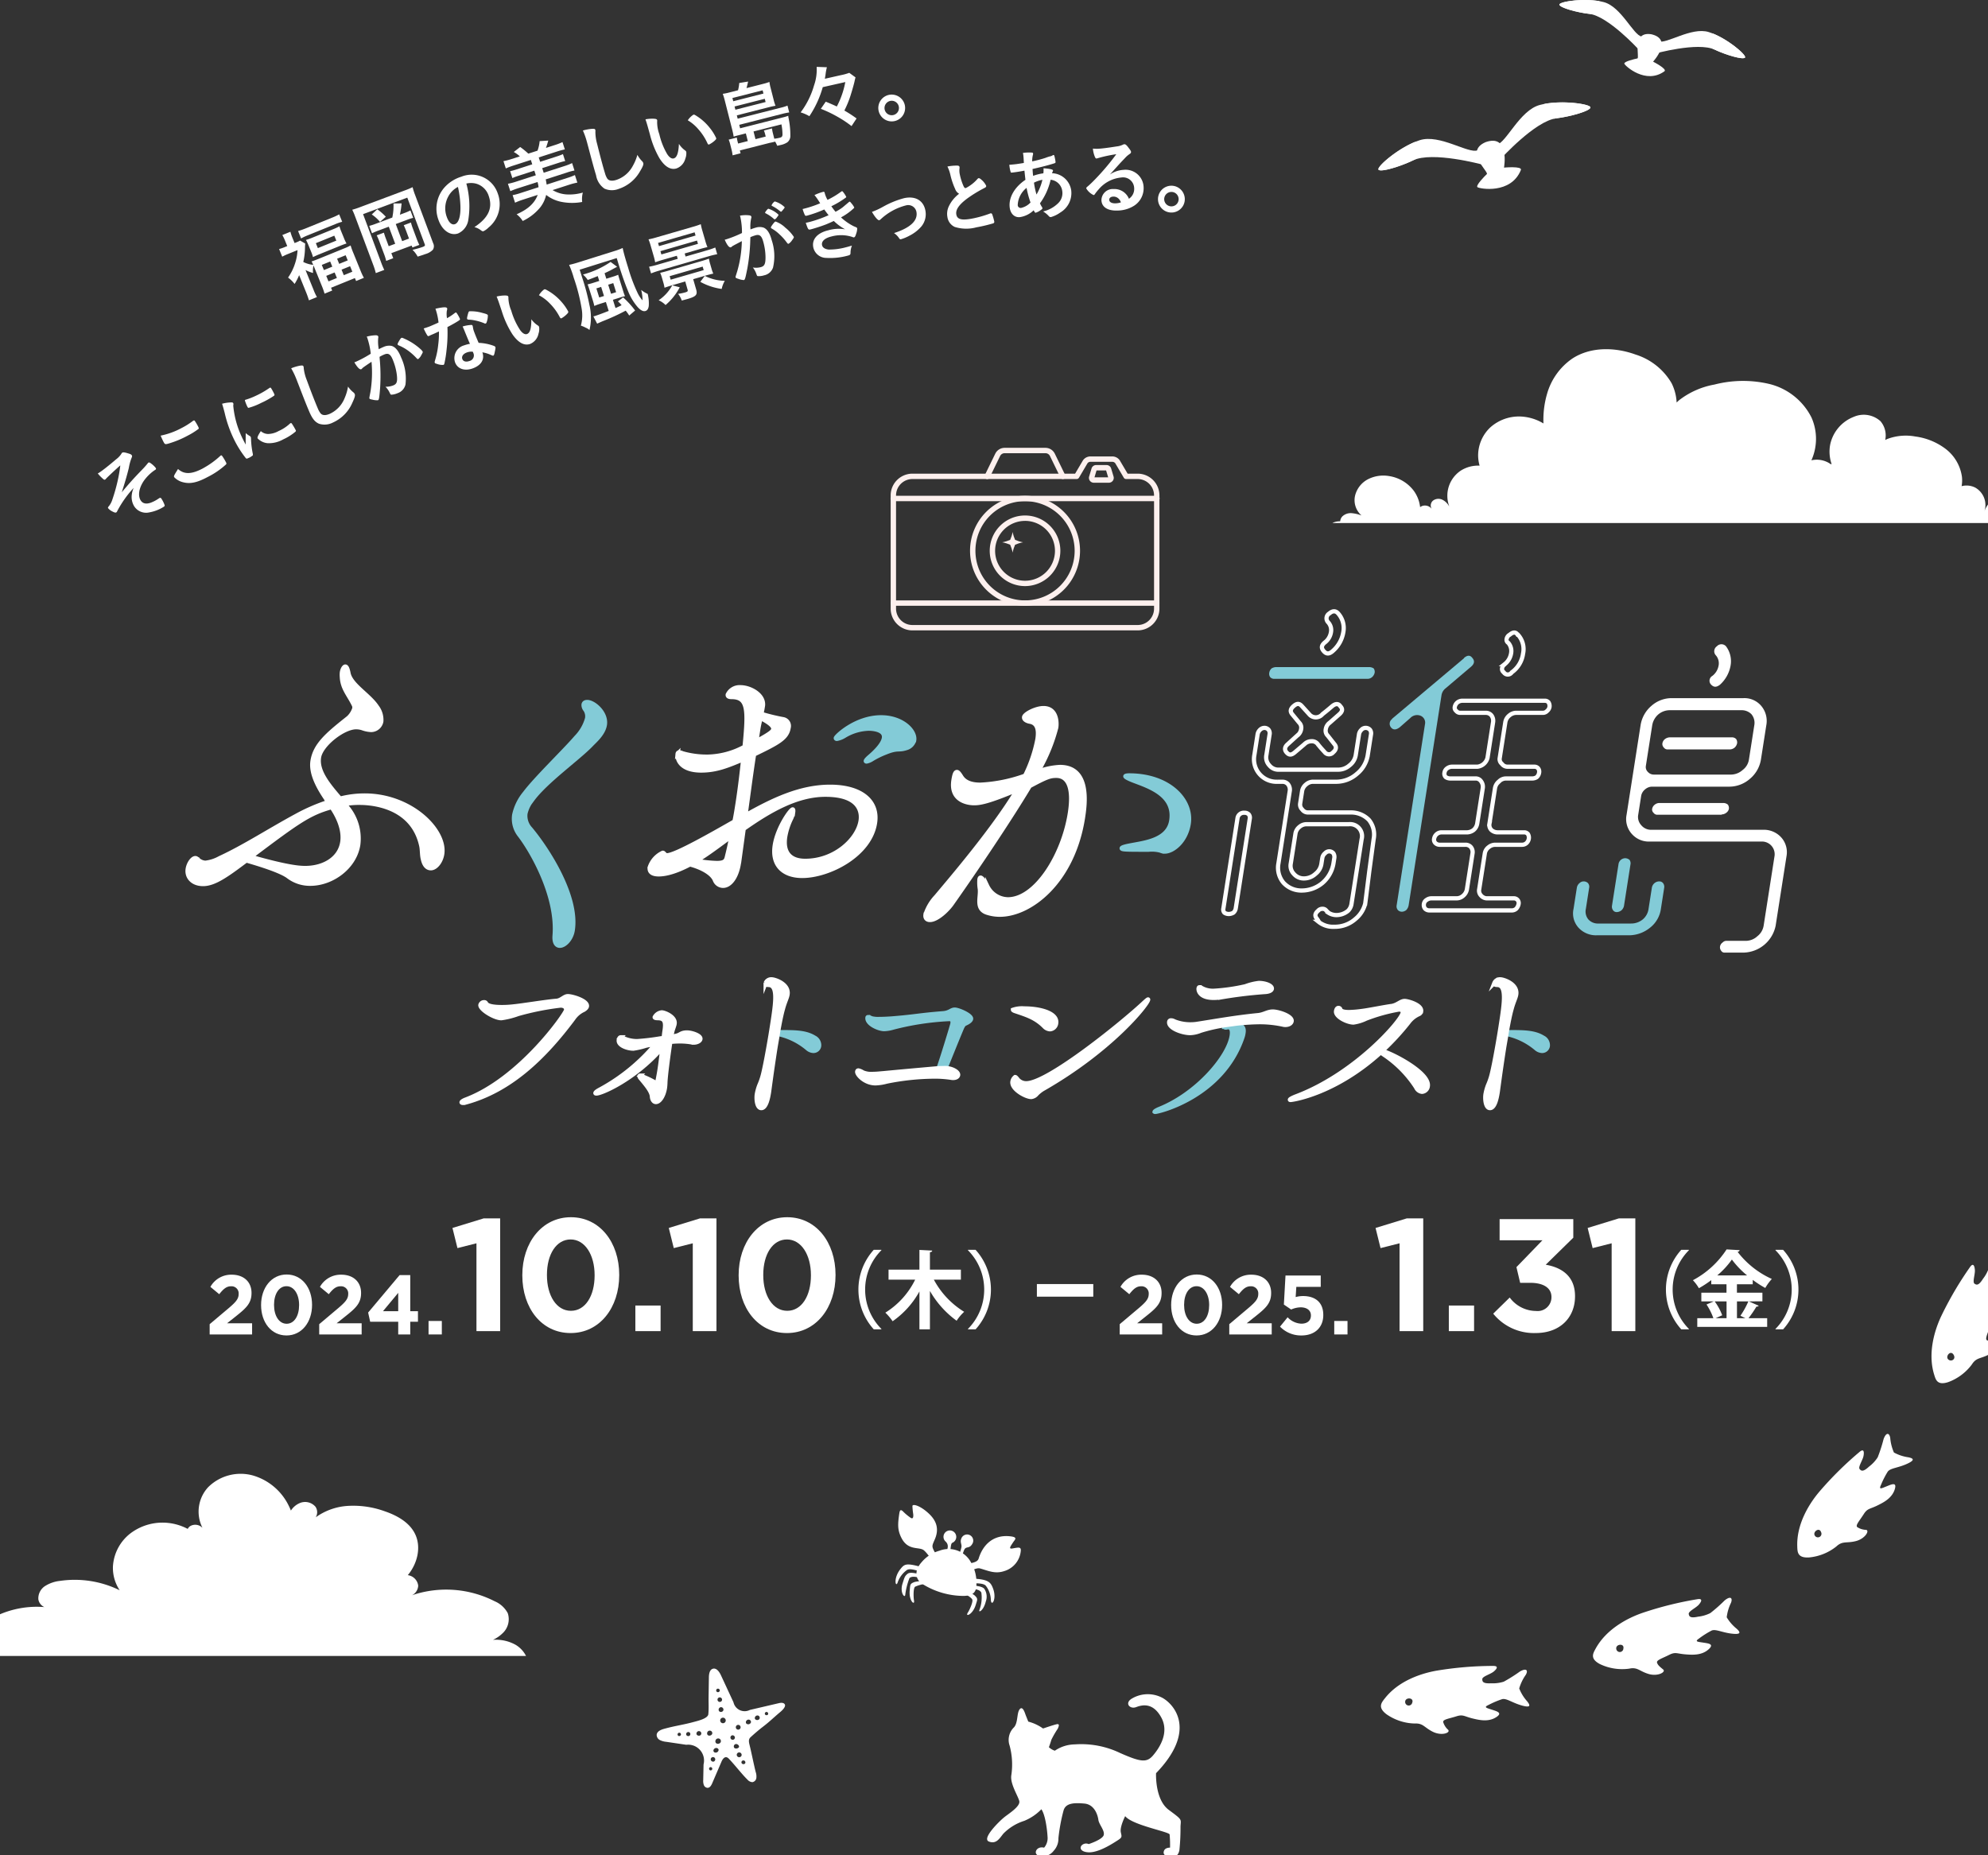 <svg xmlns="http://www.w3.org/2000/svg" xmlns:xlink="http://www.w3.org/1999/xlink" width="375" height="350" viewBox="0 0 375 350">
  <rect x="0" y="0" width="375" height="350" fill="#333333" stroke="none"/>
  <defs>
    <clipPath id="clip-path">
      <rect id="長方形_179" data-name="長方形 179" width="375" height="350" transform="translate(-639 152)" fill="none" stroke="#707070" stroke-width="1"/>
    </clipPath>
    <clipPath id="clip-path-2">
      <rect id="長方形_178" data-name="長方形 178" width="387.69" height="350.265" fill="none"/>
    </clipPath>
  </defs>
  <g id="マスクグループ_7" data-name="マスクグループ 7" transform="translate(639 -152)" clip-path="url(#clip-path)">
    <g id="グループ_54" data-name="グループ 54" transform="translate(-644 152)">
      <g id="グループ_53" data-name="グループ 53" clip-path="url(#clip-path-2)">
        <path id="パス_166" data-name="パス 166" d="M386.193,93.708a4.911,4.911,0,0,0-6.892,2.823,3.78,3.78,0,0,0-1.728-4.556,3.645,3.645,0,0,0-2.549-.258,6.273,6.273,0,0,0,.063-1.746,8.03,8.03,0,0,0-3.072-5.282,12.07,12.07,0,0,0-5.742-2.344,9.86,9.86,0,0,0-5.272.473c-.132.056-.26.123-.389.189a4.148,4.148,0,0,0-.891-3.545,4.7,4.7,0,0,0-5.048-.821,7.2,7.2,0,0,0-4.439,5.221,7.1,7.1,0,0,0,.264,3.667l-.141.052a4.531,4.531,0,0,0-3.67-.742,9.9,9.9,0,0,0,0-8.109,12.119,12.119,0,0,0-7.931-6.291,21.619,21.619,0,0,0-10.351.107,15.266,15.266,0,0,0-6.645,2.932c-.17.145-.334.3-.493.459a9.143,9.143,0,0,0-.957-3.656,12.021,12.021,0,0,0-6.775-5.39c-3.889-1.418-8.485-1.509-11.95.756a12.072,12.072,0,0,0-4.753,6.626,17.454,17.454,0,0,0-.685,5.614,9.021,9.021,0,0,0-3.8-1.274,8.106,8.106,0,0,0-6.211,2,7.3,7.3,0,0,0-2.315,5.282,7.071,7.071,0,0,0,.28,1.95,6.115,6.115,0,0,0-3.549.937,5.7,5.7,0,0,0-2.194,6.686l-.026.01a2.973,2.973,0,0,0-1.228-1.192,1.715,1.715,0,0,0-1.776.144,1.2,1.2,0,0,0-.192,1.667,1.616,1.616,0,0,0-1.837-.653,1.464,1.464,0,0,0-.419.23,6.474,6.474,0,0,0-1.206-3.1,7.2,7.2,0,0,0-4.679-2.768,6.376,6.376,0,0,0-3.972.616,4.772,4.772,0,0,0-2.425,3.135,3.823,3.823,0,0,0,1.233,3.689,6.873,6.873,0,0,0-1.859-.436,2.3,2.3,0,0,0-1.758.607,1.529,1.529,0,0,0-.413.931,3.038,3.038,0,0,0-1.478.324h129.2c.1-.04.195-.078.288-.125a2.9,2.9,0,0,0,1.78-2.311,1.523,1.523,0,0,0,.084-.327,2.355,2.355,0,0,0-1.482-2.2" fill="#fff"/>
        <path id="パス_167" data-name="パス 167" d="M102.294,310.316a7.625,7.625,0,0,0-4.3-.957,6.447,6.447,0,0,0,1.782-1.215,3.612,3.612,0,0,0,1.007-3.81,4.992,4.992,0,0,0-2.474-2.253,20.121,20.121,0,0,0-15.6-1.133,2.128,2.128,0,0,0,1.177-1.816,2.283,2.283,0,0,0-1.962-1.976c1.843-2.207,2.618-5.415,1.287-7.939-1.105-2.1-3.389-3.346-5.671-4.124a17.385,17.385,0,0,0-7.2-.983,11.569,11.569,0,0,0-5.781,2.132,1.847,1.847,0,0,0-.043-1.983,2.574,2.574,0,0,0-2.958-.706,3.7,3.7,0,0,0-1.684,1.422c-.132-.33-.276-.656-.438-.975a10.88,10.88,0,0,0-6.752-5.655,8.689,8.689,0,0,0-8.42,2.217,6.785,6.785,0,0,0-1.07,7.67,1.889,1.889,0,0,0-2.377-.288,1.482,1.482,0,0,0-.41.486,10.2,10.2,0,0,0-3.678-1.126,10.048,10.048,0,0,0-7.074,1.931,8.512,8.512,0,0,0-3.354,6.316,7.618,7.618,0,0,0,1.275,4.455,19.236,19.236,0,0,0-11.226-1.771,6.6,6.6,0,0,0-2.834.965,2.766,2.766,0,0,0-1.281,2.518,1.961,1.961,0,0,0,1.129,1.462,17.78,17.78,0,0,0-10.719,2.57c-1.3.811-2.6,1.985-2.641,3.491a3.6,3.6,0,0,0,1.966,3.044c.074.042.152.078.227.117H104.227a5.173,5.173,0,0,0-1.933-2.086" fill="#fff"/>
        <path id="パス_168" data-name="パス 168" d="M44.549,249.809l3.6-3.034c1.344-1.144,1.87-1.747,1.87-2.669a1.345,1.345,0,0,0-1.453-1.445c-.835,0-1.407.477-2.211,1.493l-1.669-1.382a4.491,4.491,0,0,1,4.034-2.3c2.241,0,3.725,1.35,3.725,3.431v.032c0,1.858-.927,2.78-2.844,4.3l-1.762,1.4h4.715v2.113H44.549Z" fill="#fff"/>
        <path id="パス_169" data-name="パス 169" d="M54.249,246.219v-.032c0-3.224,1.947-5.75,4.822-5.75s4.792,2.494,4.792,5.719v.031c0,3.225-1.932,5.75-4.823,5.75s-4.791-2.493-4.791-5.718m7.172,0v-.032c0-2.017-.958-3.542-2.381-3.542s-2.348,1.477-2.348,3.511v.031c0,2.033.942,3.543,2.379,3.543s2.35-1.493,2.35-3.511" fill="#fff"/>
        <path id="パス_170" data-name="パス 170" d="M65.214,249.809l3.6-3.034c1.344-1.144,1.87-1.747,1.87-2.669a1.345,1.345,0,0,0-1.453-1.445c-.835,0-1.407.477-2.211,1.493l-1.669-1.382a4.491,4.491,0,0,1,4.034-2.3c2.241,0,3.725,1.35,3.725,3.431v.032c0,1.858-.927,2.78-2.844,4.3l-1.762,1.4h4.715v2.113H65.214Z" fill="#fff"/>
        <path id="パス_171" data-name="パス 171" d="M80.116,249.349H74.828l-.386-1.732,5.936-7.068h2.008v6.814H83.84v1.986H82.386v2.4h-2.27Zm0-1.986V243.9l-2.875,3.462Z" fill="#fff"/>
        <rect id="長方形_173" data-name="長方形 173" width="2.504" height="2.542" transform="translate(85.838 249.205)" fill="#fff"/>
        <path id="パス_172" data-name="パス 172" d="M216.216,249.809l3.6-3.034c1.344-1.144,1.87-1.747,1.87-2.669a1.345,1.345,0,0,0-1.453-1.445c-.835,0-1.407.477-2.211,1.493l-1.669-1.382a4.491,4.491,0,0,1,4.034-2.3c2.241,0,3.725,1.35,3.725,3.431v.032c0,1.858-.927,2.78-2.844,4.3l-1.762,1.4h4.715v2.113h-8.007Z" fill="#fff"/>
        <path id="パス_173" data-name="パス 173" d="M225.916,246.219v-.032c0-3.224,1.947-5.75,4.822-5.75s4.792,2.494,4.792,5.719v.031c0,3.225-1.932,5.75-4.823,5.75s-4.791-2.493-4.791-5.718m7.172,0v-.032c0-2.017-.958-3.542-2.381-3.542s-2.348,1.477-2.348,3.511v.031c0,2.033.942,3.543,2.379,3.543s2.35-1.493,2.35-3.511" fill="#fff"/>
        <path id="パス_174" data-name="パス 174" d="M236.881,249.809l3.6-3.034c1.344-1.144,1.87-1.747,1.87-2.669a1.345,1.345,0,0,0-1.453-1.445c-.835,0-1.407.477-2.211,1.493l-1.669-1.382a4.491,4.491,0,0,1,4.034-2.3c2.241,0,3.725,1.35,3.725,3.431v.032c0,1.858-.927,2.78-2.844,4.3l-1.762,1.4h4.715v2.113h-8.007Z" fill="#fff"/>
        <path id="パス_175" data-name="パス 175" d="M246.452,250.27l1.437-1.763a3.744,3.744,0,0,0,2.582,1.207c1.112,0,1.808-.556,1.808-1.541v-.032c0-.953-.789-1.509-1.918-1.509a4.555,4.555,0,0,0-1.808.413l-1.375-.937.308-5.48h6.647v2.144h-4.606l-.123,1.922a5.168,5.168,0,0,1,1.422-.19c2.1,0,3.787,1.048,3.787,3.558v.032c0,2.35-1.623,3.843-4.112,3.843a5.488,5.488,0,0,1-4.049-1.667" fill="#fff"/>
        <rect id="長方形_174" data-name="長方形 174" width="2.504" height="2.542" transform="translate(256.68 249.205)" fill="#fff"/>
        <path id="パス_176" data-name="パス 176" d="M171.254,235.864a10.519,10.519,0,0,0,0,14.836v.08h-1.437a11.169,11.169,0,0,1,0-15h1.437Z" fill="#fff"/>
        <path id="パス_177" data-name="パス 177" d="M186.254,241.408h-5.1a15.913,15.913,0,0,0,5.719,6.068,8.643,8.643,0,0,0-1.422,1.684,17.926,17.926,0,0,1-5.039-5.623v7.243h-1.978v-7.148a16.613,16.613,0,0,1-5.055,5.623,10.36,10.36,0,0,0-1.375-1.62,15.188,15.188,0,0,0,5.626-6.227h-5.023v-1.89h5.827V235.8l2.411.127c-.016.175-.139.27-.433.318v3.272h5.843Z" fill="#fff"/>
        <path id="パス_178" data-name="パス 178" d="M187.59,250.7a10.519,10.519,0,0,0,0-14.836v-.08h1.437a11.169,11.169,0,0,1,0,15H187.59Z" fill="#fff"/>
        <path id="パス_179" data-name="パス 179" d="M94.875,234.551l-3.586.905-.94-3.8,5.907-1.811h3.086v21.278H94.875Z" fill="#fff"/>
        <path id="パス_180" data-name="パス 180" d="M103.526,240.617v-.06c0-6.127,3.7-10.926,9.169-10.926,5.438,0,9.111,4.738,9.111,10.865v.061c0,6.127-3.673,10.926-9.169,10.926s-9.111-4.739-9.111-10.866m13.637,0v-.06c0-3.834-1.822-6.731-4.526-6.731s-4.467,2.807-4.467,6.67v.061c0,3.863,1.793,6.73,4.525,6.73s4.468-2.837,4.468-6.67" fill="#fff"/>
        <rect id="長方形_175" data-name="長方形 175" width="4.761" height="4.829" transform="translate(124.849 246.291)" fill="#fff"/>
        <path id="パス_181" data-name="パス 181" d="M135.68,234.551l-3.586.905-.94-3.8,5.907-1.811h3.086v21.278H135.68Z" fill="#fff"/>
        <path id="パス_182" data-name="パス 182" d="M144.33,240.617v-.06c0-6.127,3.7-10.926,9.169-10.926,5.438,0,9.111,4.738,9.111,10.865v.061c0,6.127-3.673,10.926-9.169,10.926s-9.111-4.739-9.111-10.866m13.637,0v-.06c0-3.834-1.822-6.731-4.526-6.731s-4.467,2.807-4.467,6.67v.061c0,3.863,1.793,6.73,4.525,6.73s4.468-2.837,4.468-6.67" fill="#fff"/>
        <path id="パス_183" data-name="パス 183" d="M323.577,235.864a10.519,10.519,0,0,0,0,14.836v.08H322.14a11.169,11.169,0,0,1,0-15h1.437Z" fill="#fff"/>
        <path id="パス_184" data-name="パス 184" d="M334.883,245.506l1.87.826a.463.463,0,0,1-.433.159,20.5,20.5,0,0,1-1.5,2.192h3.525v1.636H325.16v-1.636H328.2a11.889,11.889,0,0,0-1.3-2.589l1.391-.588h-2.364V243.87h4.745v-1.588H327.8V241.5a20.538,20.538,0,0,1-2.334,1.525,8.07,8.07,0,0,0-1.129-1.509,17.165,17.165,0,0,0,6.353-5.814l2.473.143a.442.442,0,0,1-.4.318,16.87,16.87,0,0,0,6.461,5.115,9.457,9.457,0,0,0-1.237,1.7,20.287,20.287,0,0,1-2.365-1.525v.827h-2.983v1.588h4.807v1.636Zm-4.2,0h-2.242a10.783,10.783,0,0,1,1.422,2.621l-1.252.556h2.072Zm3.88-4.892a16.652,16.652,0,0,1-2.875-3,15.772,15.772,0,0,1-2.767,3Zm-1.268,7.608a15.7,15.7,0,0,0,1.5-2.716h-2.148v3.177h1.591Z" fill="#fff"/>
        <path id="パス_185" data-name="パス 185" d="M339.913,250.7a10.519,10.519,0,0,0,0-14.836v-.08h1.437a11.169,11.169,0,0,1,0,15h-1.437Z" fill="#fff"/>
        <path id="パス_186" data-name="パス 186" d="M269,234.551l-3.586.905-.94-3.8,5.907-1.811h3.086v21.278H269Z" fill="#fff"/>
        <rect id="長方形_176" data-name="長方形 176" width="4.761" height="4.829" transform="translate(278.296 246.291)" fill="#fff"/>
        <path id="パス_187" data-name="パス 187" d="M286.664,247.83l3.115-3.048a6.219,6.219,0,0,0,4.966,2.535,2.605,2.605,0,0,0,2.91-2.565v-.061c0-1.72-1.5-2.686-4.026-2.686h-1.881l-.7-2.958,4.907-5.071h-8.082v-3.983h13.9v3.5l-5.2,5.1c2.792.483,5.526,1.991,5.526,5.915v.061c0,3.984-2.822,6.911-7.407,6.911a9.872,9.872,0,0,1-8.022-3.652" fill="#fff"/>
        <path id="パス_188" data-name="パス 188" d="M309.009,234.551l-3.586.905-.94-3.8,5.907-1.811h3.086v21.278h-4.467Z" fill="#fff"/>
        <rect id="長方形_177" data-name="長方形 177" width="10.638" height="2.377" transform="translate(200.59 242.241)" fill="#fff"/>
        <path id="パス_189" data-name="パス 189" d="M266.2,320.437c2.642-3.413,7.03-4.789,9.856-5.274a65.6,65.6,0,0,1,10.624-.882c1.006,0,.73.522.084,1.059s-2.175.919-2.158,1.447c.014.427.074.854,1.671.769a6.876,6.876,0,0,0,2.375-.3,29.016,29.016,0,0,0,3.047-1.92c1.187-.69,1.625-.261,1.111.626a8.578,8.578,0,0,0-1.237,2.568,8.069,8.069,0,0,0,1.5,2.431c.688.86.535,1.172-.762.849-1.97-.491-3.109-1.48-3.96-1.26a16.882,16.882,0,0,0-2.581,1.1c-.979.446-.321.564.609.872s2.1.582.93,1.377c-1.478,1.01-3.225.617-4.6.275-1.5-.371-1.728-.777-2.941-.4-1.54.483-2.609.6-2.535,1.107a3.165,3.165,0,0,0,.935,1.453c.486.559-1.2,1.185-2.847.39s-1.85-1.663-3.447-1.579a9.7,9.7,0,0,1-5.323-1.737c-1.718-1.3-.977-2.171-.352-2.978m5.191.79c.381-.979-1.224-1.07-1.324-.251a.674.674,0,0,0,1.324.251" fill="#fff"/>
        <path id="パス_190" data-name="パス 190" d="M305.969,311.052c2.061-3.793,6.172-5.855,8.883-6.787a65.614,65.614,0,0,1,10.345-2.574c.992-.161.8.4.252,1.032s-2,1.256-1.9,1.774c.082.419.211.831,1.773.491a6.849,6.849,0,0,0,2.3-.675,29.193,29.193,0,0,0,2.7-2.385c1.062-.871,1.563-.518,1.2.441a8.585,8.585,0,0,0-.809,2.733,8.068,8.068,0,0,0,1.873,2.158c.816.739.716,1.071-.616.961-2.025-.169-3.307-.963-4.112-.609a16.987,16.987,0,0,0-2.371,1.5c-.893.6-.225.607.742.762s2.161.239,1.138,1.211c-1.3,1.233-3.083,1.125-4.5,1.009-1.539-.127-1.832-.49-2.968.08-1.441.723-2.477,1.011-2.325,1.5s.6.819,1.157,1.283-1,1.363-2.748.842-2.093-1.345-3.655-1.005a9.709,9.709,0,0,1-5.534-.862c-1.9-1.009-1.311-1.986-.824-2.882M311.22,311c.219-1.027-1.38-.86-1.348-.035a.674.674,0,0,0,1.348.035" fill="#fff"/>
        <path id="パス_191" data-name="パス 191" d="M344.022,291.771c-.164-4.313,2.317-8.185,4.173-10.37a65.627,65.627,0,0,1,7.581-7.5c.771-.645.895-.068.744.759s-1.078,2.1-.726,2.494c.284.319.6.607,1.775-.483a6.824,6.824,0,0,0,1.629-1.753,29.1,29.1,0,0,0,1.105-3.428c.467-1.291,1.078-1.244,1.253-.233a8.565,8.565,0,0,0,.7,2.763,8.052,8.052,0,0,0,2.711.9c1.08.218,1.162.556-.039,1.14-1.826.889-3.335.861-3.846,1.576a16.75,16.75,0,0,0-1.271,2.5c-.464.97.116.638,1.027.277s1.98-.9,1.6.459c-.486,1.723-2.078,2.543-3.352,3.164-1.387.677-1.824.513-2.51,1.583-.871,1.358-1.615,2.136-1.233,2.477a3.172,3.172,0,0,0,1.649.513c.732.117-.162,1.681-1.933,2.127s-2.486-.088-3.657,1a9.7,9.7,0,0,1-5.2,2.083c-2.153.105-2.142-1.037-2.181-2.057m4.488-2.726c-.336-1-1.626-.035-1.176.658a.674.674,0,0,0,1.176-.658" fill="#fff"/>
        <path id="パス_192" data-name="パス 192" d="M369.842,259.32c-1.268-4.126.135-8.506,1.367-11.094a65.65,65.65,0,0,1,5.4-9.193c.579-.822.847-.295.914.542s-.5,2.308-.061,2.6c.357.235.741.432,1.592-.923a6.856,6.856,0,0,0,1.124-2.113,29.224,29.224,0,0,0,.186-3.6c.12-1.368.723-1.479,1.151-.547a8.574,8.574,0,0,0,1.387,2.49,8.054,8.054,0,0,0,2.852.173c1.1-.067,1.266.238.255,1.112-1.536,1.328-3,1.689-3.311,2.511a16.845,16.845,0,0,0-.585,2.746c-.2,1.056.276.586,1.063,0s1.683-1.377,1.662.034c-.027,1.789-1.354,2.991-2.426,3.919-1.167,1.011-1.631.965-2.019,2.175-.492,1.537-1.012,2.479-.555,2.71a3.163,3.163,0,0,0,1.726.072c.737-.074.276,1.666-1.322,2.553s-2.425.554-3.276,1.908a9.709,9.709,0,0,1-4.486,3.35c-2.054.654-2.338-.452-2.637-1.428m3.636-3.788c-.581-.875-1.58.384-.968.938.562.508,1.549-.063.968-.938" fill="#fff"/>
        <path id="パス_193" data-name="パス 193" d="M181.517,294.971c-.822-.556-1.393-1.776-2.244-2.5s-2.936.143-4.2-2.277c-.8-1.536-.74-2.635-.429-4.724.136-.923.5-.533.871-.161a9.963,9.963,0,0,0,1.207.986c.558.422.586-.221.542-.644a13.906,13.906,0,0,1-.15-1.508c-.023-.486,1.3-.171,2.81,1.141,1.279,1.11,2.451,2.684,1.43,5.07-.587,1.371-.674,1.325.1,2.69.711,1.251,1.182,2.688.064,1.931" fill="#fff"/>
        <path id="パス_194" data-name="パス 194" d="M189.6,294.04c.806-2.652,2.792-4.546,5.909-4.218,1.609.17.921.621.555,1.2-.394.63-.907,1.242-.093,1.1,1.168-.2,1.629-.338,1.585.407a4.373,4.373,0,0,1-3.144,3.865c-1.754.589-3.1-.112-4.531-.5-.538-.145-1.124.15-2.48.735s-1.4-.8-.485-1.319,2.412-.386,2.684-1.279" fill="#fff"/>
        <path id="パス_195" data-name="パス 195" d="M185.809,293.521a7.444,7.444,0,0,0,.542-1.621c.121-.545-.3-.952-.02-1.638a1.159,1.159,0,1,1,2.08.991c-.57.994-1.173.374-1.524,1.124-.211.45-.31.955-.737,1.8-.195.385-.706.17-.341-.654" fill="#fff"/>
        <path id="パス_196" data-name="パス 196" d="M184.628,291.058a1.212,1.212,0,0,0-.1-2.28,1.2,1.2,0,0,0-1.178,2.02,1.213,1.213,0,0,1,.407,1.2c-.457,2.251.224,2.215.423,1.071.178-1.017.149-1.875.45-2.01" fill="#fff"/>
        <path id="パス_197" data-name="パス 197" d="M182.213,292.547a4.786,4.786,0,0,1,5.933,2.175,7.479,7.479,0,0,1,1.037,4.164c.034,1.851-1.1,2.135-2.355,2.188a14.76,14.76,0,0,1-7.936-2.319c-1.053-.7-1.6-2.269-.1-3.98a6.749,6.749,0,0,1,3.418-2.228" fill="#fff"/>
        <path id="パス_198" data-name="パス 198" d="M179,295.679c-3.06-.867-3.388-.625-4.129.3-1.374,1.709-.951,3.537-.573,2.638a4.811,4.811,0,0,1,1.776-2.431c.474-.3,1.3-.083,2.527.273a8.51,8.51,0,0,1,.4-.777" fill="#fff"/>
        <path id="パス_199" data-name="パス 199" d="M177.487,298.459c-.863.322-.774.493-.882,1.549-.205,2,.961,2.935.809,1.978-.143-.894-.117-2.395.192-2.645a6.959,6.959,0,0,1,2.194-.57.33.33,0,0,0-.029-.657s-2,.241-2.284.345" fill="#fff"/>
        <path id="パス_200" data-name="パス 200" d="M178.623,297.741a.557.557,0,0,0,.193-.662c-.665-.172-2.061-.594-2.578-.206-.606.454-.641.785-.992,1.869-.541,1.673.41,2.836.511,2.147a12.979,12.979,0,0,1,.8-3.185c.434-.393,1.3-.264,2.069.037" fill="#fff"/>
        <path id="パス_201" data-name="パス 201" d="M188.333,297.807c3.179.1,3.547.738,3.975,1.84.794,2.044-.328,3.6-.4,2.16a4.6,4.6,0,0,0-.938-2.636c-.362-.43-1.213-.471-2.492-.5a8.321,8.321,0,0,0-.146-.861" fill="#fff"/>
        <path id="パス_202" data-name="パス 202" d="M188.851,300.982c.669.633.521.756.208,1.77-.592,1.922-2.031,2.328-1.517,1.506.48-.768,1.042-2.159.855-2.51-.2-.381-.841-.715-1.8-1.382a.33.33,0,0,1,.284-.593s1.751,1,1.968,1.209" fill="#fff"/>
        <path id="パス_203" data-name="パス 203" d="M188.154,299.758a.556.556,0,0,1,.049-.687c.683.068,2.139.158,2.49.7a2.648,2.648,0,0,1,.259,2.356c-.41,1.71-1.436,2.232-1.2,1.576a6.513,6.513,0,0,0,.359-3.264c-.27-.518-1.123-.7-1.953-.683" fill="#fff"/>
        <path id="パス_204" data-name="パス 204" d="M138.718,316.428c.01-.642.141-1.45.76-1.619.674-.183,1.2.568,1.5,1.2q1.188,2.561,2.377,5.123a2.159,2.159,0,0,0,3.091,1.452l5.433-1.27c.408-.1.935-.146,1.153.212.255.419-.433,1.1-.808,1.414-1.5,1.262-1.991,1.8-3.281,2.793-.863.662-1.541,1.254-2.324,1.961-.444.4-.4.814-.207,1.583.313,1.257.853,3.931,1.134,5a2.665,2.665,0,0,1,.127,1.151.913.913,0,0,1-.753.781,1.349,1.349,0,0,1-.944-.5c-.958-.913-2.407-2.8-3.506-3.937-.788-.815-1.316.434-1.361.539l-1.755,4.086c-.171.4-.425.858-.858.883a.8.8,0,0,1-.733-.536,2.359,2.359,0,0,1-.112-.955q.03-1.461.061-2.921a3,3,0,0,0-3.262-3.712l-3.8-.562a3.258,3.258,0,0,1-1.181-.331,1.108,1.108,0,0,1-.6-1c.065-.647.812-.954,1.439-1.126,2.113-.58,3.541-.732,5.653-1.312.665-.182,2.566-.619,2.65-1.432.109-1.06.033-2.173.05-3.238l.057-3.726m3.178,8.179a.523.523,0,0,0-1.043-.083.523.523,0,1,0,1.043.083m-.428-2.116a.467.467,0,0,0-.479-.432.482.482,0,0,0-.432.484c.025.619.927.509.911-.052m-.3-1.669a.432.432,0,1,0-.821-.244.433.433,0,0,0,.821.244m-.822-1.6a.357.357,0,0,0,.406-.2.34.34,0,0,0-.619-.277.336.336,0,0,0,.213.48m-1.019,7.913a.482.482,0,0,0-.147-.552.506.506,0,0,0-.575-.016.529.529,0,0,0-.212.539.415.415,0,0,0,.148.246.583.583,0,0,0,.786-.217m-2.176.194a.445.445,0,0,0,.074-.547.467.467,0,0,0-.523-.191.492.492,0,0,0-.331.453c0,.374.53.512.78.285m-1.957-.047a.4.4,0,0,0-.21-.512.415.415,0,0,0-.516.209c-.219.492.533.754.726.3m-2.156.219a.35.35,0,0,0,.387-.18.319.319,0,0,0-.586-.253.316.316,0,0,0,.135.409.271.271,0,0,0,.064.024M144.7,325.88a.449.449,0,0,0-.9-.058.448.448,0,0,0,.9.058m1.963-.982a.465.465,0,0,0-.351-.48.524.524,0,0,0-.553.25.452.452,0,0,0-.005.455.54.54,0,0,0,.909-.225m1.649-.806a.442.442,0,0,0-.342-.459.5.5,0,0,0-.525.254c-.345.65.795.859.867.205m1.279-.519a.27.27,0,0,0,.31-.258.316.316,0,0,0-.621-.11.292.292,0,0,0,.311.368m-8.642,5.081a.513.513,0,0,0-.159-.592.539.539,0,0,0-.617-.008.565.565,0,0,0-.214.584c.115.464.821.411.99.016m-1.209,1.917a.561.561,0,0,0,.817-.475.448.448,0,0,0-.434-.335c-.414-.019-.772.51-.383.81m.139,1.521a.449.449,0,0,0-.177-.566.439.439,0,0,0-.57.152c-.294.5.481.969.747.414m-.531,1.668a.307.307,0,0,0-.582-.193c-.027.074-.023.369.222.415a.308.308,0,0,0,.36-.222m3.612-5.625a.42.42,0,0,0,.663-.382.446.446,0,0,0-.5-.38.425.425,0,0,0-.16.762m1.294,1.606a.358.358,0,0,0,.142-.164.365.365,0,0,0-.105-.345.585.585,0,0,0-.473-.218.451.451,0,0,0-.4.4c-.043.5.523.542.833.329m.64,1.39a.464.464,0,0,0-.918-.14.465.465,0,0,0,.918.14m.693,1.458a.376.376,0,0,0-.7-.269.339.339,0,0,0,.2.457.379.379,0,0,0,.505-.188" fill="#fff"/>
        <path id="パス_205" data-name="パス 205" d="M287.288,27.308c1.838-.315,4.347-6.493,8.176-7.512s9.575-.183,9.543.477-3.784,1.726-6.419,2.045c-4.034.487-10.545,7.7-10.545,7.7Z" fill="#fff"/>
        <path id="パス_206" data-name="パス 206" d="M285.219,26.823c-4.06,1.746.679,5.62.244,6.024s-2.139,2.152-1.772,2.46,6.337,1.4,8.194-3.236c.312-.778-3.18-.452-3.18-.452s1.159-6.436-3.486-4.8" fill="#fff"/>
        <path id="パス_207" data-name="パス 207" d="M285.377,28.691a2.413,2.413,0,0,1,1.328-.315c.385.037.06,1.478-.215,1.558s-1.7-.959-1.113-1.243" fill="#fff"/>
        <path id="パス_208" data-name="パス 208" d="M284.932,28.3a.363.363,0,0,1-.176.471c-.159.047-.339-.088-.4-.3A.363.363,0,0,1,284.53,28c.159-.047.339.089.4.3" fill="#fff"/>
        <path id="パス_209" data-name="パス 209" d="M287.3,27.6a.363.363,0,0,1-.176.471c-.159.047-.339-.088-.4-.3a.363.363,0,0,1,.176-.472c.159-.047.339.088.4.3" fill="#fff"/>
        <path id="パス_210" data-name="パス 210" d="M296.315,19.6a6.213,6.213,0,0,1,1.794,2.8,4.531,4.531,0,0,1,.479-.087c2.635-.318,6.386-1.384,6.419-2.044.03-.613-4.919-1.377-8.692-.669" fill="#fff"/>
        <path id="パス_211" data-name="パス 211" d="M283.74,28.349c-1.717.729-7.167-3.114-10.939-1.9s-8.156,5.021-7.771,5.559,4.116-.592,6.505-1.748c3.658-1.77,13.034.779,13.034.779Z" fill="#fff"/>
        <path id="パス_212" data-name="パス 212" d="M271.982,26.745a6.21,6.21,0,0,0,0,3.326,4.5,4.5,0,0,0-.45.185c-2.39,1.157-6.121,2.287-6.506,1.749-.357-.5,3.395-3.817,6.952-5.26" fill="#fff"/>
        <path id="パス_213" data-name="パス 213" d="M317.79,7.786c1.505.626,6.242-2.768,9.546-1.734s7.159,4.333,6.827,4.806-3.6-.49-5.7-1.485c-3.208-1.523-11.384.767-11.384.767Z" fill="#fff"/>
        <path id="パス_214" data-name="パス 214" d="M316.488,6.462c-3.814-.605-2.121,4.469-2.631,4.565s-2.585.591-2.457.99,4.03,3.988,7.564,1.433c.593-.429-2.139-1.818-2.139-1.818s3.86-4.214-.337-5.17" fill="#fff"/>
        <path id="パス_215" data-name="パス 215" d="M315.733,7.916a2.119,2.119,0,0,1,1.128.387c.267.207-.646,1.12-.887,1.051s-.8-1.5-.241-1.438" fill="#fff"/>
        <path id="パス_216" data-name="パス 216" d="M315.587,7.419c-.053.187-.21.306-.35.266a.317.317,0,0,1-.156-.41c.053-.187.21-.307.35-.267a.319.319,0,0,1,.156.411" fill="#fff"/>
        <path id="パス_217" data-name="パス 217" d="M317.664,8.011c-.053.187-.21.306-.35.266a.317.317,0,0,1-.156-.41c.053-.187.21-.307.35-.267a.319.319,0,0,1,.156.411" fill="#fff"/>
        <path id="パス_218" data-name="パス 218" d="M328.054,6.308a5.429,5.429,0,0,1,.018,2.906,3.827,3.827,0,0,1,.4.159c2.1.995,5.364,1.958,5.7,1.486.309-.439-2.991-3.314-6.109-4.551" fill="#fff"/>
        <path id="パス_219" data-name="パス 219" d="M314.683,6.9c-1.608-.263-3.841-5.645-7.193-6.511s-8.369-.1-8.336.48,3.318,1.484,5.622,1.745c3.529.4,9.265,6.658,9.265,6.658Z" fill="#fff"/>
        <path id="パス_220" data-name="パス 220" d="M306.745.227A5.425,5.425,0,0,0,305.2,2.686a3.65,3.65,0,0,0-.419-.073c-2.305-.261-5.59-1.168-5.623-1.745-.03-.535,4.29-1.235,7.591-.641" fill="#fff"/>
        <path id="パス_221" data-name="パス 221" d="M61.428,51.909a10.268,10.268,0,0,1-.86,1.66,5.891,5.891,0,0,0-1.23-1.2,9.964,9.964,0,0,0,1.341-2.743,9.224,9.224,0,0,0,.443-2.442l-1.856.755a8.9,8.9,0,0,0-1.031.484l-.587-1.443a8.022,8.022,0,0,0,1.008-.343l.527-.216-.44-1.081a8.729,8.729,0,0,0-.487-1l1.524-.62a8.283,8.283,0,0,0,.353,1.068l.435,1.067.4-.162a3.658,3.658,0,0,0,.635-.308l.971.558c-.023.22-.036.467-.042.73a12.5,12.5,0,0,1-.323,2.748,5.335,5.335,0,0,0,1.872.547,5.333,5.333,0,0,0-.311-.647c.386-.124.751-.258,1.374-.51l4.661-1.9a11.3,11.3,0,0,0,1.334-.607,12.835,12.835,0,0,0,.509,1.408l1.358,3.342a12.332,12.332,0,0,0,.633,1.359l-1.468.6-.225-.555-4.5,1.827.215.528-1.441.585a12.69,12.69,0,0,0-.488-1.4l-1.347-3.315c-.113-.277-.148-.361-.248-.609a4.219,4.219,0,0,0-.084,1.424,6.945,6.945,0,0,1-1.423-.554l1.506,3.7a10.144,10.144,0,0,0,.649,1.4l-1.509.614c-.134-.447-.314-.97-.517-1.468Zm-.2-8.32c.432-.128.915-.291,1.483-.522l4.868-1.98a10.8,10.8,0,0,0,1.4-.649l.569,1.4a9.3,9.3,0,0,0-1.317.454l-5.173,2.1a9.4,9.4,0,0,0-1.261.594Zm1.954,2.662a7.832,7.832,0,0,0-.466-.988,12.582,12.582,0,0,0,1.312-.47L67.8,43.26a11.822,11.822,0,0,0,1.238-.57,7.612,7.612,0,0,0,.351,1.022l.5,1.221a7.5,7.5,0,0,0,.473,1c-.387.125-.711.241-1.307.484l-3.73,1.516c-.555.226-.923.391-1.287.572a7.313,7.313,0,0,0-.35-1.02Zm1.777.556,3.481-1.416-.379-.93-3.481,1.414ZM66.1,50.95l1.582-.642-.4-.973-1.583.643Zm.868,2.135,1.582-.642L68.121,51.4l-1.582.643Zm2.016-3.308,1.61-.654-.395-.972-1.611.655Zm.868,2.136,1.61-.654-.423-1.042-1.61.654Z" fill="#fff"/>
        <path id="パス_222" data-name="パス 222" d="M81.395,35.909a13.1,13.1,0,0,0,1.436-.6,11.374,11.374,0,0,0,.48,1.5l3.4,9.085a1.236,1.236,0,0,1-.055,1.218,3.166,3.166,0,0,1-1.447.83c-.436.164-.637.223-1.423.469a5.081,5.081,0,0,0-.975-1.281,17.364,17.364,0,0,0,1.922-.544c.379-.142.479-.26.406-.455l-3.311-8.847L73.486,40.4l3.384,9.044a13.689,13.689,0,0,0,.618,1.478l-1.6.6a12.613,12.613,0,0,0-.489-1.56l-3.415-9.127a12.116,12.116,0,0,0-.54-1.268,15.743,15.743,0,0,0,1.576-.526ZM79,41.041a10.487,10.487,0,0,0,.222-2.655l1.529-.014a14.991,14.991,0,0,1-.319,2.133l.8-.3a9.341,9.341,0,0,0,1.186-.509l.524,1.4a9.928,9.928,0,0,0-1.226.4l-2.062.771,1.207,3.224,1.291-.483-.561-1.5c-.158-.42-.287-.722-.431-1.02l1.359-.508a9.167,9.167,0,0,0,.369,1.156l.666,1.78a12.012,12.012,0,0,0,.544,1.283l-1.3.488-.15-.361-3.83,1.433.358.955-1.331.5a10.215,10.215,0,0,0-.459-1.442l-.835-2.229a11.614,11.614,0,0,0-.491-1.142l1.358-.509a11.232,11.232,0,0,0,.356,1.082l.551,1.47,1.222-.456-1.208-3.224-1.963.734a10.028,10.028,0,0,0-1.2.513l-.525-1.4a11.019,11.019,0,0,0,1.241-.4Zm-2.836-1.559a9.724,9.724,0,0,1,1.614,1.409l-1.093.968a7.559,7.559,0,0,0-1.56-1.4Z" fill="#fff"/>
        <path id="パス_223" data-name="パス 223" d="M93.356,41.32a3.325,3.325,0,0,1-1.94,2.718c-1.471.509-3.019-.57-3.715-2.577a6.042,6.042,0,0,1,1.271-6.242,7.057,7.057,0,0,1,3.053-1.884,5.184,5.184,0,0,1,6.847,3.106,5.7,5.7,0,0,1-1.736,6.5,3.571,3.571,0,0,1-.911.665c-.169.059-.26.026-.537-.178a3.141,3.141,0,0,0-1.2-.582c2.654-1.76,3.491-3.588,2.7-5.879a3.51,3.51,0,0,0-2.34-2.31,3.8,3.8,0,0,0-1.88-.028,16.281,16.281,0,0,1,.392,6.694m-3.775-4.3a4.657,4.657,0,0,0-.32,3.867c.378,1.088.952,1.6,1.546,1.4.707-.245,1.089-1.472,1.042-3.341a18.837,18.837,0,0,0-.472-3.687,4.317,4.317,0,0,0-1.8,1.765" fill="#fff"/>
        <path id="パス_224" data-name="パス 224" d="M102.707,35.518c-.556.179-1,.356-1.444.544l-.451-1.393a11.07,11.07,0,0,0,1.5-.388l3.76-1.214-.28-.871-2.934.948a10.245,10.245,0,0,0-1.208.452l-.422-1.308a10.43,10.43,0,0,0,1.244-.339L105.4,31l-.267-.828-3.277,1.058a13.721,13.721,0,0,0-1.443.545L99.968,30.4a11.072,11.072,0,0,0,1.494-.387l1.6-.515a6.029,6.029,0,0,0-1.148-.826l1.207-.94a13.876,13.876,0,0,1,1.536,1.25l1.739-.56a7.1,7.1,0,0,0,.4-1.8l1.62-.1a13.4,13.4,0,0,1-.434,1.382l1.694-.547a10.357,10.357,0,0,0,1.426-.553l.446,1.38a13.786,13.786,0,0,0-1.477.4l-3.447,1.113.268.828,3.091-1a9.84,9.84,0,0,0,1.207-.451l.422,1.308a10.95,10.95,0,0,0-1.244.339l-3.09,1,.28.871,3.932-1.269a10.09,10.09,0,0,0,1.425-.556l.45,1.4a10.269,10.269,0,0,0-1.475.4l-3.96,1.278c.017.058.031.1.041.128.031.195.09.475.148.852l3.9-1.261a10.733,10.733,0,0,0,1.429-.54l.459,1.423a13.113,13.113,0,0,0-1.594.42l-3.077.993a5.919,5.919,0,0,0,2.672.821,9.107,9.107,0,0,0,3.033-.351,4.756,4.756,0,0,0-.121,1.771,10.448,10.448,0,0,1-3.873-.009,6.88,6.88,0,0,1-2.926-1.32,5.934,5.934,0,0,1-1.092,2.319,9.482,9.482,0,0,1-3.329,2.6,4.869,4.869,0,0,0-1.148-1.266c2.149-.945,3.385-2.083,3.978-3.659l-2.736.883a13.238,13.238,0,0,0-1.539.591l-.459-1.422a11.758,11.758,0,0,0,1.491-.4l3.4-1.1a4.856,4.856,0,0,0-.19-.979Z" fill="#fff"/>
        <path id="パス_225" data-name="パス 225" d="M116.732,24.3c.389-.008.511.034.558.191a.93.93,0,0,1,.018.37,8.453,8.453,0,0,0,.319,2.25c.581,2.34,1.064,4.15,1.492,5.568a3.8,3.8,0,0,0,.426,1c.3.425.875.517,1.677.275a5.477,5.477,0,0,0,3.151-2.67,8.914,8.914,0,0,0,.859-2.072,5.215,5.215,0,0,0,.94,1.249.842.842,0,0,1,.171.307c.078.258-.09.684-.612,1.545a7.2,7.2,0,0,1-4.06,3.335,3.439,3.439,0,0,1-2.646-.061,3.787,3.787,0,0,1-1.584-2.508c-.338-1.119-.583-1.983-1.475-5.357-.137-.505-.213-.811-.253-.94a14.209,14.209,0,0,0-.761-2.162,8.536,8.536,0,0,1,1.78-.318" fill="#fff"/>
        <path id="パス_226" data-name="パス 226" d="M127.16,23.8c-.117-.417-.289-.976-.406-1.286a6.887,6.887,0,0,1,1.632-.113c.382.033.521.088.565.246a.443.443,0,0,1,.007.248,6.715,6.715,0,0,0,.411,2.418,13.21,13.21,0,0,0,1.487,3.765c.4.618.845.915,1.234.806.593-.165.89-.993.976-2.743a4.462,4.462,0,0,0,1.189,1.253.542.542,0,0,1,.2.27,2.8,2.8,0,0,1-.186,1.28,2.633,2.633,0,0,1-1.693,1.84c-1.111.31-2.2-.35-3.209-1.978a17.57,17.57,0,0,1-1.784-4.491Zm8.643-2.164a.441.441,0,0,1,.313.068,9.918,9.918,0,0,1,2.777,2.427,9.2,9.2,0,0,1,1.2,1.917c.041.144-.012.236-.27.48a4.768,4.768,0,0,1-1.069.733c-.13.037-.208-.02-.324-.267a10.342,10.342,0,0,0-1.691-2.6,7.932,7.932,0,0,0-2-1.7,3.7,3.7,0,0,1,1.057-1.057" fill="#fff"/>
        <path id="パス_227" data-name="パス 227" d="M145.69,25.166l-1.19.3c-.508.13-.667.17-1.11.315a13.432,13.432,0,0,0-.307-1.45l-1.373-5.4a11.344,11.344,0,0,0-.375-1.231,9.193,9.193,0,0,0,1.2-.244l1.683-.429a7.051,7.051,0,0,0,.223-1.369l1.676-.272c-.092.425-.213.919-.3,1.236l3.134-.8a9.231,9.231,0,0,0,1.188-.365,7.6,7.6,0,0,0,.215,1.087l.588,2.308a8.628,8.628,0,0,0,.342,1.1q-.579.1-1.187.256l-6.107,1.555.159.625,8.123-2.067a7.851,7.851,0,0,0,1.273-.4l.329,1.289a11.962,11.962,0,0,0-1.335.277l-8.095,2.06.166.656,8.052-2.05a9.408,9.408,0,0,0,1.033-.309c.014.12,0,.138.022.273a15.929,15.929,0,0,1,.365,3.675,1.531,1.531,0,0,1-.566,1.055,3.626,3.626,0,0,1-1.291.514c-.116.03-.275.07-.613.14a8.534,8.534,0,0,0-.385-.783c-.217.055-.217.055-.815.192-.178.03-.309.063-.614.141l-5.236,1.332.136.537-1.508.384a7.055,7.055,0,0,0-.22-1.164l-.243-.957a5.427,5.427,0,0,0-.275-.841l1.537-.391a4.883,4.883,0,0,0,.13.693l.111.435,1.828-.465Zm3.323-7.516-.155-.611-5.7,1.45.155.612ZM143.718,20.7l5.7-1.451-.156-.611-5.7,1.451Zm5.721,5.062-.114-.451a5.776,5.776,0,0,0-.225-.7l1.524-.387a6.274,6.274,0,0,0,.163.885l.176.7c.034.13.041.159.093.362a8.378,8.378,0,0,0,1.019-.182c.392-.1.511-.238.528-.6a10.366,10.366,0,0,0-.2-1.927L147.14,24.8l.369,1.452Z" fill="#fff"/>
        <path id="パス_228" data-name="パス 228" d="M160.2,16.44a19.363,19.363,0,0,1-2.523,5.479,7.718,7.718,0,0,0-1.651-.717,15.511,15.511,0,0,0,2.532-5.1,8.877,8.877,0,0,0,.488-3.486l1.933.07a9.5,9.5,0,0,0-.24,1.251c-.026.221-.034.253-.144.921l3.007-.678a10.29,10.29,0,0,0,1.6-.439l1.176.856c-.036.115-.036.115-.092.342a1.378,1.378,0,0,1-.039.163c-.009.032-.037.177-.082.386-.185.748-.488,1.783-.766,2.659a19.463,19.463,0,0,1-1.123,2.708,23.588,23.588,0,0,1,2.3,1.492l-.947,1.442A20.311,20.311,0,0,0,163,22.039a23.133,23.133,0,0,0-3.165-1.511l.925-1.344c.827.334,1.355.568,2.091.909a16.282,16.282,0,0,0,1.6-4.612Z" fill="#fff"/>
        <path id="パス_229" data-name="パス 229" d="M175.691,19.9a2.529,2.529,0,1,1-2.958-2.012,2.537,2.537,0,0,1,2.958,2.012m-3.823.728a1.363,1.363,0,1,0,1.083-1.593,1.371,1.371,0,0,0-1.083,1.593" fill="#fff"/>
        <path id="パス_230" data-name="パス 230" d="M34.032,88.8A8.308,8.308,0,0,0,32.2,90.614c-.987,1.386-1.245,2.9-.645,3.812.38.575,1.01.715,1.883.409a6.8,6.8,0,0,0,1.429-.744l.125-.083c.212-.14.337-.114.444.048a5.757,5.757,0,0,1,.62,1.242.269.269,0,0,1-.147.293A7.493,7.493,0,0,1,33.2,96.656a2.677,2.677,0,0,1-2.861-1.107,3.353,3.353,0,0,1-.488-2.152,4.434,4.434,0,0,1,.364-1.353,20.251,20.251,0,0,0-3.1,4.376.515.515,0,0,1-.168.236c-.137.09-.323.052-.7-.145a2.344,2.344,0,0,1-.844-.628c-.074-.112-.049-.182.194-.468a3.841,3.841,0,0,0,.6-1.183,33.064,33.064,0,0,0,.974-3.42,26.535,26.535,0,0,0,.522-3.016c-.667.565-2.406,2.2-2.645,2.459-.142.167-.155.175-.192.2-.113.074-.195.057-.328-.034a7.717,7.717,0,0,1-1.082-1.1c.184-.1.271-.159.383-.233.562-.372,1.71-1.27,3.086-2.447a4.065,4.065,0,0,0,.947-.982c.1-.174.118-.2.2-.261.151-.1.457-.068,1.087.127.441.122.606.21.7.348s.082.233-.006.452a9.307,9.307,0,0,0-.542,1.952c-.335,1.369-.784,2.919-1.332,4.589,1.416-1.686,2.176-2.546,3.808-4.231a15.455,15.455,0,0,0,1.081-1.215.612.612,0,0,1,.125-.136c.1-.066.184-.049.32.023a4.646,4.646,0,0,1,1.042.928c.116.174.115.282-.023.373Z" fill="#fff"/>
        <path id="パス_231" data-name="パス 231" d="M39.374,80.687A14.025,14.025,0,0,0,41.4,79.4c.026-.015.065-.037.092-.049a.172.172,0,0,1,.235.026,9.037,9.037,0,0,1,.6,1c.163.3.193.424.141.519a13.424,13.424,0,0,1-2.06,1.288A18.416,18.416,0,0,1,37,83.617c-.83.257-.89.24-1.137-.223-.162-.3-.4-.819-.562-1.21a14.38,14.38,0,0,0,4.071-1.5m3.939,7.654a16.177,16.177,0,0,0,3.225-2.317.361.361,0,0,1,.13-.1c.081-.043.148-.012.238.093a10.151,10.151,0,0,1,.679,1.113c.142.264.158.358.067.475a15.087,15.087,0,0,1-3.49,2.391c-1.995,1.066-3.305,1.342-4.676.972a3.373,3.373,0,0,1-1.625-.947c-.107-.2-.03-.341.722-1.54,1.172,1.052,2.565,1.022,4.73-.136" fill="#fff"/>
        <path id="パス_232" data-name="パス 232" d="M52.157,82.281a.36.36,0,0,1,.143.164c.045.094.038.115.055.469a16.153,16.153,0,0,0,.332,2.689c.028.167.026.268-.016.32a4.451,4.451,0,0,1-.634.413c-.012.005-.027.011-.053.024-.068.033-.169.063-.278.114-.176.083-.236.061-.366-.077a19.684,19.684,0,0,1-2.363-3.852,22.865,22.865,0,0,1-1.6-4.67c-.208-.795-.329-1.234-.485-1.707a6.937,6.937,0,0,1,1.668-.251c.274-.013.375.024.437.159.045.1.05.142,0,.429a17.628,17.628,0,0,0,1.639,5.976c.145.311.356.726.713,1.385-.02-1.032,0-1.353,0-2.163a4.557,4.557,0,0,0,.815.578M51.368,75.4a13.2,13.2,0,0,0,1.887-.735,16.568,16.568,0,0,0,2.529-1.446.468.468,0,0,1,.117-.071c.094-.044.154-.022.232.073a10.458,10.458,0,0,1,.581,1.067c.095.2.086.29-.05.387a15.682,15.682,0,0,1-2.373,1.323,12.443,12.443,0,0,1-2.415.948c-.087-.008-.158-.09-.272-.335a8.318,8.318,0,0,1-.407-1.048c-.012-.061.015-.108.1-.145a.165.165,0,0,1,.074-.018m4.183,6.472a4.23,4.23,0,0,0,2-.557,7.62,7.62,0,0,0,2.078-1.351.722.722,0,0,1,.171-.131c.1-.043.187-.022.265.109a11.966,11.966,0,0,1,.718,1.217c.064.135.041.195-.123.338a10.169,10.169,0,0,1-2.254,1.4,5.478,5.478,0,0,1-2.9.714,2.98,2.98,0,0,1-1.911-.906c-.088-.191.076-.582.6-1.371a2.123,2.123,0,0,0,1.359.538" fill="#fff"/>
        <path id="パス_233" data-name="パス 233" d="M61.66,68.977c.386-.05.511-.022.575.128a.92.92,0,0,1,.059.367,8.453,8.453,0,0,0,.562,2.2c.832,2.264,1.51,4.009,2.09,5.373a3.779,3.779,0,0,0,.532.944c.345.391.926.42,1.7.092a5.478,5.478,0,0,0,2.84-3,8.833,8.833,0,0,0,.629-2.153,5.122,5.122,0,0,0,1.071,1.138.869.869,0,0,1,.2.287c.106.249-.015.691-.441,1.6a7.193,7.193,0,0,1-3.672,3.757,3.427,3.427,0,0,1-2.636.226c-.757-.327-1.269-.955-1.849-2.32-.457-1.074-.795-1.906-2.05-5.163-.191-.487-.3-.782-.353-.906a14.2,14.2,0,0,0-.993-2.067,8.541,8.541,0,0,1,1.735-.51" fill="#fff"/>
        <path id="パス_234" data-name="パス 234" d="M73.511,69.328a1.143,1.143,0,0,0-.213.2.329.329,0,0,1-.159.126c-.293.114-.729-.341-1.3-1.308a2.313,2.313,0,0,0,.271-.089,22.375,22.375,0,0,0,2.827-1.525,14.155,14.155,0,0,0-.656-2.991,1.723,1.723,0,0,0-.107-.231,7.194,7.194,0,0,1,1.7-.262c.257,0,.417.078.472.217a.4.4,0,0,1,0,.256,7.544,7.544,0,0,0,.106,2.161,9.406,9.406,0,0,1,.921-.441,2.489,2.489,0,0,1,1.469-.189c.716.186,1.317.9,1.813,2.168a9.45,9.45,0,0,1,.832,5.124,2.274,2.274,0,0,1-1.5,1.632,3.286,3.286,0,0,1-1.175.283c-.14-.027-.14-.027-.383-.525a3.871,3.871,0,0,0-.718-.973,3.812,3.812,0,0,0,1.461-.251c.668-.262.822-.691.692-1.926a11.112,11.112,0,0,0-.743-2.844c-.425-1.087-.842-1.375-1.582-1.086a7.1,7.1,0,0,0-.942.466c.017.17.009.189.03.406a34.854,34.854,0,0,1,.069,5.519c-.143,1.808-.205,2.186-.386,2.257a3.258,3.258,0,0,1-1.072-.112c-.4-.069-.513-.12-.557-.231-.027-.07-.027-.07.189-1.2a22.322,22.322,0,0,0,.21-5.709c-.944.628-1.461.991-1.57,1.081m6.5-4.343c-.038-.1.038-.272.317-.75.2-.319.3-.456.4-.495s.17-.019.422.092a11.333,11.333,0,0,1,3.12,1.977,2.472,2.472,0,0,1,.452.5c.055.14.029.2-.275.735a2.068,2.068,0,0,1-.553.683c-.1.036-.156.012-.346-.187a10.637,10.637,0,0,0-1.555-1.385,8.725,8.725,0,0,0-1.848-1.028c-.089-.062-.119-.1-.136-.141" fill="#fff"/>
        <path id="パス_235" data-name="パス 235" d="M86.6,63.07c-.248.107-.4.177-.561.252a1.236,1.236,0,0,1-.151.07c-.112.041-.183.019-.277-.106a8.611,8.611,0,0,1-.687-1.326c.159-.043.572-.177,1.079-.361.155-.056,1.241-.53,1.717-.75a11.59,11.59,0,0,0-.58-2.609c1.522-.329,2.1-.348,2.2-.081.036.1.031.132-.062.532a4.664,4.664,0,0,0,.039,1.339,10.5,10.5,0,0,0,1.439-.952.744.744,0,0,1,.2-.118c.1-.036.151.024.385.4a5.411,5.411,0,0,1,.4.76c.061.17.029.213-.306.431-.438.285-1.2.722-2.035,1.151A27.048,27.048,0,0,1,89.236,66a21.97,21.97,0,0,1-.394,2.516c-.05.209-.1.291-.2.327a3.094,3.094,0,0,1-1.237-.2c-.28-.073-.362-.123-.4-.222s-.009-.2.081-.523a14.913,14.913,0,0,0,.571-2.818,17.023,17.023,0,0,0,.141-2.55c-.534.24-.571.269-1.2.546M94.168,69.5c-1.535.556-2.882.09-3.336-1.162a2.5,2.5,0,0,1,1.711-3.184,6.262,6.262,0,0,1,1.105-.29c-.3-.656-.4-.923-.931-2.211-.1-.267-.256-.623-.449-1.063A6.974,6.974,0,0,1,93.9,61.3a.239.239,0,0,1,.251.164,1.929,1.929,0,0,1,.054.234,3.571,3.571,0,0,0,.237.917c.189.522.552,1.393.845,2.068a9.036,9.036,0,0,1,2.554.458c.4.127.556.213.6.325.052.141.027.293-.138,1.069-.066.342-.146.516-.245.551s-.085.03-.611-.192a6.091,6.091,0,0,0-1.46-.427c.475,1.31-.2,2.445-1.814,3.032m-1.122-3c-.674.245-1.022.737-.843,1.23.169.465.7.606,1.331.377a1.073,1.073,0,0,0,.731-1.54.821.821,0,0,0-.1-.22,2.578,2.578,0,0,0-1.124.153m3.813-5.906c-.082.3-.141.4-.239.437a.326.326,0,0,1-.271-.045,9.266,9.266,0,0,0-1.738-.532,5.974,5.974,0,0,0-1.136-.144c-.227-.014-.318-.045-.358-.157s-.012-.25.082-.65c.159-.616.212-.732.34-.777a7.669,7.669,0,0,1,2.431.3c.753.188,1,.291,1.054.446a3.479,3.479,0,0,1-.165,1.126" fill="#fff"/>
        <path id="パス_236" data-name="パス 236" d="M99.15,57.205c-.138-.411-.338-.959-.472-1.261a6.74,6.74,0,0,1,1.623-.2c.384.013.525.06.578.216a.455.455,0,0,1,.019.245,6.754,6.754,0,0,0,.54,2.394,13.276,13.276,0,0,0,1.684,3.681c.439.6.893.868,1.276.739.581-.2.834-1.04.828-2.79a4.471,4.471,0,0,0,1.254,1.187.536.536,0,0,1,.213.259,2.777,2.777,0,0,1-.118,1.288,2.64,2.64,0,0,1-1.593,1.929c-1.091.368-2.211-.234-3.31-1.807a17.581,17.581,0,0,1-2.019-4.39Zm8.517-2.619a.433.433,0,0,1,.316.05,9.95,9.95,0,0,1,2.9,2.276,9.183,9.183,0,0,1,1.3,1.852c.048.141,0,.235-.245.491a4.679,4.679,0,0,1-1.028.79c-.128.044-.208-.007-.337-.249a10.4,10.4,0,0,0-1.827-2.512,8.024,8.024,0,0,0-2.084-1.587,3.683,3.683,0,0,1,1-1.111" fill="#fff"/>
        <path id="パス_237" data-name="パス 237" d="M114.775,52.235a41.459,41.459,0,0,1,1.408,5.285,10.2,10.2,0,0,1,.012,4.734,2.532,2.532,0,0,0-.754-.453,5.139,5.139,0,0,0-.87-.37,7.309,7.309,0,0,0,.137-3.26,34.639,34.639,0,0,0-1.475-5.749,18.21,18.21,0,0,0-.881-2.453c.471-.1.936-.217,1.65-.441l6.912-2.171a11.937,11.937,0,0,0,1.544-.578c.139.741.523,2.111,1.061,3.824a31.276,31.276,0,0,0,1.732,4.62,5.566,5.566,0,0,0,.954,1.441,8.154,8.154,0,0,0-.258-1.975,5.292,5.292,0,0,0,1.227.76,7.192,7.192,0,0,1,.2,2.291c-.075.51-.274.824-.6.926-.428.136-.911-.1-1.484-.726a10.54,10.54,0,0,1-1.866-3.148c-.428-1.012-1.037-2.7-1.549-4.331-.178-.57-.178-.57-.541-1.775l-6.984,2.193Zm2.98-.151c-.835.341-1.073.432-1.888.733a4.636,4.636,0,0,0-.9-1.018l.272-.086a16.94,16.94,0,0,0,4.94-2.3l1.229.916c-.444.234-.861.458-1.247.675-.245.123-.626.306-1.118.538l.328,1.043,1.214-.381a8.588,8.588,0,0,0,1.029-.371c.075.338.12.48.3,1.052l.647,2.057a6.889,6.889,0,0,0,.339.928,7.675,7.675,0,0,0-.9.251l-1.385.434.489,1.557c.334-.137.539-.232,1.15-.533-.1-.125-.1-.125-.3-.347a2.832,2.832,0,0,0-.4-.377l.989-.749A16.175,16.175,0,0,1,124.8,58.58l-1.114.946a6.45,6.45,0,0,0-.666-.921,38.965,38.965,0,0,1-4.32,1.985c-.525.227-.9.391-1.059.473l-.714-1.376a3.776,3.776,0,0,0,.376-.1c.471-.149,1.357-.474,2.516-.932l-.53-1.685-1.114.35a10.663,10.663,0,0,0-1.067.4c-.07-.323-.151-.628-.293-1.084l-.611-1.943c-.138-.442-.229-.681-.36-1.048a10.115,10.115,0,0,0,1.085-.293L118.041,53Zm-.259,2.325.538,1.713.9-.282-.539-1.714Zm3.723.713-.538-1.713-.957.3.538,1.714Z" fill="#fff"/>
        <path id="パス_238" data-name="パス 238" d="M129.992,49.023c-.6.176-.974.3-1.41.456a9.8,9.8,0,0,0-.284-1.194l-.568-1.957a9.972,9.972,0,0,0-.4-1.175,13.688,13.688,0,0,0,1.5-.371l6.914-2.006a13.922,13.922,0,0,0,1.45-.483,9.5,9.5,0,0,0,.288,1.21l.564,1.941a9.357,9.357,0,0,0,.4,1.176c-.383.079-.774.177-1.292.327l-3,.871.167.577,4.155-1.2a14.276,14.276,0,0,0,1.446-.5l.366,1.264a14.967,14.967,0,0,0-1.487.353l-9.546,2.769c-.546.158-1.012.324-1.446.5l-.367-1.265a14.712,14.712,0,0,0,1.488-.353l3.911-1.133-.168-.577Zm-.688-2.588,6.9-2-.176-.606-6.9,2Zm3.918,7.761a11.185,11.185,0,0,1-2.676,3.349,4.287,4.287,0,0,0-1.305-.9,7.935,7.935,0,0,0,2.565-2.818Zm-1.421-.382c-.56.161-.973.3-1.453.468a7.375,7.375,0,0,0-.242-1.05l-.217-.749a7.661,7.661,0,0,0-.358-1.017c.454-.1.89-.211,1.479-.383l6.269-1.817c.589-.171,1.017-.311,1.454-.469a7.25,7.25,0,0,0,.241,1.05l.231.793a6.363,6.363,0,0,0,.344.973c-.511.118-.918.219-1.479.382l-2.314.672.558,1.926c.292,1.008,0,1.342-1.61,1.809-.173.05-.594.156-1.1.3a3.915,3.915,0,0,0-.692-1.263,9.964,9.964,0,0,0,1.38-.291c.43-.126.5-.223.4-.539L134.26,53.1ZM129.758,48l6.9-2-.18-.62-6.9,2Zm1.562,4.1.192.663,6.226-1.806-.193-.663Zm6.625-.052a8.913,8.913,0,0,0,3.777.932,4.955,4.955,0,0,0-.587,1.526,11.427,11.427,0,0,1-4.035-1.339Z" fill="#fff"/>
        <path id="パス_239" data-name="パス 239" d="M143.25,46.384a1.114,1.114,0,0,0-.234.17.321.321,0,0,1-.158.1c-.319.084-.7-.4-1.154-1.429.117-.032.218-.058.276-.073a22.265,22.265,0,0,0,2.981-1.193,13.941,13.941,0,0,0-.308-3.031,1.684,1.684,0,0,0-.079-.242,5.893,5.893,0,0,1,1.716-.068q.381.037.44.255a.438.438,0,0,1-.023.268,7.186,7.186,0,0,0-.143,2.144,9.28,9.28,0,0,1,.966-.332,2.478,2.478,0,0,1,1.479-.022c.691.266,1.207,1.043,1.556,2.36a9.518,9.518,0,0,1,.249,5.2,2.265,2.265,0,0,1-1.676,1.45,3.27,3.27,0,0,1-1.2.149c-.135-.042-.135-.042-.32-.566a3.97,3.97,0,0,0-.607-1.062A3.618,3.618,0,0,0,148.5,50.4c.694-.184.9-.594.9-1.851a11.107,11.107,0,0,0-.416-2.909c-.3-1.128-.682-1.462-1.448-1.258a9.773,9.773,0,0,0-.991.356c0,.185-.007.2-.014.407a34.52,34.52,0,0,1-.558,5.49c-.348,1.782-.452,2.149-.64,2.2a3.3,3.3,0,0,1-1.053-.231c-.387-.116-.5-.178-.527-.3-.018-.071-.018-.071.325-1.17a22.08,22.08,0,0,0,.856-5.647c-1.006.53-1.564.817-1.683.9m8.3-5.376a1.1,1.1,0,0,1-.4.369c-.043.011-.095-.006-.158-.067a7.08,7.08,0,0,0-1.606-1.092.122.122,0,0,1-.065-.075c-.016-.058.058-.185.255-.439.2-.239.259-.3.362-.328a4.881,4.881,0,0,1,1.907,1.119c.022.087-.065.22-.3.513m-1.127,1.94c-.026-.1.07-.266.4-.71.231-.294.353-.418.468-.449a5.052,5.052,0,0,1,1.858,1.164,7.572,7.572,0,0,1,1.587,1.716c.037.145.006.2-.358.7a2.045,2.045,0,0,1-.626.616c-.1.026-.156-.006-.323-.225a10.278,10.278,0,0,0-1.388-1.552,6.946,6.946,0,0,0-1.486-1.108c-.076-.056-.117-.092-.133-.151M151.14,38a4.391,4.391,0,0,1,1.867,1.084c.02.073-.045.183-.281.462-.206.272-.317.378-.375.394s-.072.019-.469-.309a7.743,7.743,0,0,0-1.246-.784c-.055-.033-.092-.055-.1-.1A1.633,1.633,0,0,1,151.14,38" fill="#fff"/>
        <path id="パス_240" data-name="パス 240" d="M160.485,39.516a22.886,22.886,0,0,1-3.246,1.163c-.233.056-.345.037-.406-.087a6.969,6.969,0,0,1-.432-1.159,20.34,20.34,0,0,0,3.311-1.087c-.125-.2-.125-.2-.444-.693a8.334,8.334,0,0,0-.634-.849,8.567,8.567,0,0,1,1.668-.616c.131-.031.226.038.26.185,0,.014.011.044.018.072s.02.087.031.131a5.155,5.155,0,0,0,.486,1.13,16.318,16.318,0,0,0,2.557-1.537.632.632,0,0,1,.175-.1c.073-.017.135.046.339.321a5.419,5.419,0,0,1,.45.721c.017.074,0,.11-.081.175a16.571,16.571,0,0,1-2.721,1.623c.325.46.415.576.788,1.042a8.631,8.631,0,0,0,1.366-.851l1.2-1.014a.238.238,0,0,0,.038-.039c.014,0,.046,0,.061,0,.059-.014.138.06.335.306a3.739,3.739,0,0,1,.52.752c.024.1.024.1-.244.335a10.753,10.753,0,0,1-2.24,1.569,10.194,10.194,0,0,0,2.419,1.682c.579.231.6.257.636.4a3,3,0,0,1-.2,1.018c-.147.481-.235.625-.395.664-.088.021-.1.024-.358-.083a6.9,6.9,0,0,0-3.913-.077c-1.252.3-1.933.925-1.759,1.653.107.45.545.731,1.226.813a11.875,11.875,0,0,0,3.254-.426c.32-.076.593-.158,1.154-.323a3.671,3.671,0,0,0-.267,1.388c-.015.327-.1.409-.554.518a12.561,12.561,0,0,1-3.994.419,2.519,2.519,0,0,1-2.454-1.889c-.374-1.558.68-2.811,2.806-3.321a7.1,7.1,0,0,1,3.188-.181,9.425,9.425,0,0,1-2.148-1.578c-.663.314-1,.456-1.447.641-.8.315-2.288.794-2.9.941-.467.112-.484.1-.943-1.236.323-.062.57-.122.716-.157A23.767,23.767,0,0,0,161.3,40.6c-.261-.323-.551-.7-.813-1.083" fill="#fff"/>
        <path id="パス_241" data-name="パス 241" d="M171.559,39.011a16.879,16.879,0,0,1,4.014-1.634c2.065-.439,3.579.417,3.967,2.246a3.651,3.651,0,0,1-.722,3.078,7.3,7.3,0,0,1-2.285,1.772,8.087,8.087,0,0,1-1.532.646.292.292,0,0,1-.362-.12,3.424,3.424,0,0,0-1-1.027c3.149-1.023,4.57-2.4,4.216-4.066a1.576,1.576,0,0,0-1.932-1.166,10.957,10.957,0,0,0-4.8,2.628.894.894,0,0,1-.267.18c-.249.052-.816-.592-1.376-1.574a13.946,13.946,0,0,0,2.075-.963" fill="#fff"/>
        <path id="パス_242" data-name="パス 242" d="M185.2,35.711a13.774,13.774,0,0,1-.941-2.781,6.9,6.9,0,0,0-.545-1.514,8.8,8.8,0,0,1,1.9-.174c.232.019.354.1.382.266a1.069,1.069,0,0,1,0,.259,3.32,3.32,0,0,0,.032,1.027,10.779,10.779,0,0,0,.744,2.361c.139.264.245.352.407.324a7.322,7.322,0,0,0,2.138-1.647c.165-.182.192-.2.266-.215.133-.024.284.055.554.295a3.468,3.468,0,0,1,.888,1.134c.029.162-.055.284-.292.4a25.255,25.255,0,0,0-3.2,1.942c-1.639,1.207-2.3,2.163-2.14,3.077s.979,1.132,2.879.79a20.639,20.639,0,0,0,3.4-.946,1.411,1.411,0,0,1,.187-.063.271.271,0,0,1,.282.132,10.152,10.152,0,0,1,.4,1.373.3.3,0,0,1-.19.385,29.431,29.431,0,0,1-3.194.755,7.256,7.256,0,0,1-4.06-.078,2.429,2.429,0,0,1-1.386-1.88,3.277,3.277,0,0,1,.252-1.977,6.385,6.385,0,0,1,1.957-2.4,1.719,1.719,0,0,1-.729-.843" fill="#fff"/>
        <path id="パス_243" data-name="パス 243" d="M198.247,32.194c-.677.134-1.313.233-1.877.308-.624.082-.668.088-.71,0a6.069,6.069,0,0,1-.239-1.13c-.008-.06-.021-.164-.037-.282.7-.062,1-.087,1.371-.135.356-.048.934-.14,1.376-.213-.039-.87-.063-1.169-.1-1.466-.017-.133-.029-.223-.071-.428a8.239,8.239,0,0,1,1.713-.06c.123.014.189.066.2.169a.758.758,0,0,1-.048.323,4.54,4.54,0,0,0-.119,1.164,23.518,23.518,0,0,0,2.51-.664,7.165,7.165,0,0,1,.809-.272,1.346,1.346,0,0,0,.6-.245.05.05,0,0,1,.028-.019c.03,0,.046.009.077,0,.059-.008.111.046.154.146a10.136,10.136,0,0,1,.215,1.058c.03.223-.007.287-.152.338-.852.293-2.632.755-4.174,1.093a.944.944,0,0,0,.017.239,10.128,10.128,0,0,0,.094,1.06,8.51,8.51,0,0,1,1.93-.481,5.553,5.553,0,0,0,.026-.954c1.173.086,1.765.22,1.789.4.007.058,0,.105-.1.314a.532.532,0,0,0-.077.221,3.782,3.782,0,0,1,3.617,3.267,4.252,4.252,0,0,1-2.051,4.137,5.821,5.821,0,0,1-1.745.863.434.434,0,0,1-.394-.129,4.619,4.619,0,0,0-1.117-.924,6,6,0,0,0,2.882-1.6,2.609,2.609,0,0,0,.736-2.211,2.446,2.446,0,0,0-2.2-2.17,12.02,12.02,0,0,1-2.01,4.447,5.363,5.363,0,0,0,.361.678.481.481,0,0,1,.1.2c.02.148-.033.2-.352.424a3.082,3.082,0,0,1-.9.466c-.134.018-.169-.022-.393-.46a4.733,4.733,0,0,1-2.563,1.289c-1.009.133-1.8-.594-1.956-1.78-.244-1.857.867-3.845,2.961-5.253-.087-.774-.157-1.429-.182-1.727M196.976,38.7a.551.551,0,0,0,.673.516,3.482,3.482,0,0,0,1.738-1.014,18.432,18.432,0,0,1-.741-2.757,4.346,4.346,0,0,0-1.67,3.255m4.654-4.781a5.918,5.918,0,0,0-1.589.543,15.126,15.126,0,0,0,.476,2.232,9.512,9.512,0,0,0,1.113-2.775" fill="#fff"/>
        <path id="パス_244" data-name="パス 244" d="M216.966,32.042a3.4,3.4,0,0,1,3.758,3.31,3.922,3.922,0,0,1-1.809,3.466,5.956,5.956,0,0,1-3.048.9c-1.9.085-3.039-.629-3.1-1.93a2.139,2.139,0,0,1,2.3-2.125,2.941,2.941,0,0,1,2.884,1.835,2.226,2.226,0,0,0,.991-1.992,2.1,2.1,0,0,0-2.442-2.019,6.349,6.349,0,0,0-4.247,2.226,9.084,9.084,0,0,0-.7.869c-.1.155-.17.218-.26.222a3.14,3.14,0,0,1-1.39-1.257c-.006-.135.051-.212.369-.466.332-.284.807-.74,1.408-1.366a43.72,43.72,0,0,0,3.886-4.622,24.956,24.956,0,0,0-3.562.771.821.821,0,0,1-.163.038c-.119.005-.2-.066-.3-.286a5.131,5.131,0,0,1-.386-1.586,6.585,6.585,0,0,0,1.021.03c.717-.033,1.924-.191,3.487-.44a3.585,3.585,0,0,0,1.14-.319.65.65,0,0,1,.295-.089c.209-.01.426.161.841.741.3.377.4.568.406.686.008.2-.034.257-.354.481a4.118,4.118,0,0,0-.749.662c-.716.752-.731.753-1.616,1.736-.629.7-.7.78-1.272,1.405a5.122,5.122,0,0,1,2.6-.88m-1.206,5.239a1.322,1.322,0,0,0-.772-.191c-.464.02-.753.258-.738.616.02.433.495.683,1.213.651a3.391,3.391,0,0,0,.981-.179,1.594,1.594,0,0,0-.684-.9" fill="#fff"/>
        <path id="パス_245" data-name="パス 245" d="M228.4,38.25a2.53,2.53,0,1,1-1.751-3.12,2.541,2.541,0,0,1,1.751,3.12M224.656,37.2a1.362,1.362,0,1,0,1.68-.942,1.369,1.369,0,0,0-1.68.942" fill="#fff"/>
        <path id="パス_246" data-name="パス 246" d="M202.854,329.612a2.942,2.942,0,0,0,1.125.662,6.819,6.819,0,0,1,3.774-1.191,16.918,16.918,0,0,1,8.517,1.616c3.893,1.721,5.031,1.867,6.223.476s3.126-4.3,1.563-7.164-3.576-2.4-4.741-1.96-2.185-.689-.927-1.537a5.868,5.868,0,0,1,5.9-.2c2.2,1.219,6.568,6.146-1.219,14.2,0,0-.25,4.966,2.4,6.926s2.278,1.708,2.212,3.125a39.715,39.715,0,0,1-.212,4.5c-.212.914-.569,1.245-1.735,1.192s-1.4-.6-1.138-1.165,1.112-.53,1.112-.53a22.3,22.3,0,0,0-.079-2.49c-.106-.516-7.086-1.761-8.383-3.456,0,0-1.046,2.026-.821,3.059s.305.954-1.311,1.96-3.516,1.927-4.933,1.8-1.542-.9-1.132-1.312a1.175,1.175,0,0,1,1.312-.231s2.6-.841,2.834-1.7-.888-1.986-1.007-2.873-.715-2.9-2.635-3.073-3.536-.119-3.933,1.311a33.5,33.5,0,0,0-.967,5.205,3.355,3.355,0,0,1-.9,2.4,2.574,2.574,0,0,1-2.729.94c-1.231-.278-.556-1.907.928-1.536a2.76,2.76,0,0,0,.648-2.092c-.079-1.391-.437-4.145-1.165-5.152a9.459,9.459,0,0,1-3.231,2.185,9.485,9.485,0,0,0-3.946,2.424c-.7.861-1.312,2.026-2.715,1.483s1.92-3.787,2.82-4.529,3.179-2.106,2.9-3.139-1.735-3.231-1.5-4.82a13.664,13.664,0,0,0-.318-5.615,3.3,3.3,0,0,1,.834-3.457c.782-.887.491-2.688,1.067-3.4s.986.722,1.112,1.053.51,1.278.51,1.278a8.483,8.483,0,0,1,2.782,1.3s1.907-.649,2.529-.794.5.278.239.847a17.453,17.453,0,0,0-1.192,2.066c-.185.649-.47,1.408-.47,1.408" fill="#fff" fill-rule="evenodd"/>
        <path id="パス_247" data-name="パス 247" d="M198.355,114.282a10.374,10.374,0,1,1,10.374-10.374,10.386,10.386,0,0,1-10.374,10.374m0-19.733a9.359,9.359,0,1,0,9.359,9.359,9.37,9.37,0,0,0-9.359-9.359" fill="#fdf0ee"/>
        <path id="パス_248" data-name="パス 248" d="M198.355,110.568a6.66,6.66,0,1,1,6.66-6.66,6.668,6.668,0,0,1-6.66,6.66m0-12.3A5.645,5.645,0,1,0,204,103.908a5.651,5.651,0,0,0-5.644-5.644" fill="#fdf0ee"/>
        <path id="パス_249" data-name="パス 249" d="M205.489,90.371a.509.509,0,0,1-.457-.285l-1.976-4.058a.954.954,0,0,0-.852-.532h-7.7a.954.954,0,0,0-.852.532l-1.976,4.058a.508.508,0,1,1-.913-.445l1.977-4.057a1.974,1.974,0,0,1,1.764-1.1h7.7a1.974,1.974,0,0,1,1.764,1.1l1.977,4.057a.508.508,0,0,1-.234.679.518.518,0,0,1-.222.051" fill="#fdf0ee"/>
        <path id="パス_250" data-name="パス 250" d="M219.6,118.925H177.113a4.11,4.11,0,0,1-4.106-4.105V93.462a4.111,4.111,0,0,1,4.106-4.106H207.8l1.479-2.507.028-.042a1.717,1.717,0,0,1,1.382-.7h4.126a1.717,1.717,0,0,1,1.382.7.5.5,0,0,1,.027.042l1.48,2.507H219.6a4.111,4.111,0,0,1,4.106,4.106V114.82a4.11,4.11,0,0,1-4.106,4.105M177.113,90.371a3.094,3.094,0,0,0-3.091,3.091V114.82a3.094,3.094,0,0,0,3.091,3.09H219.6a3.093,3.093,0,0,0,3.091-3.09V93.462a3.094,3.094,0,0,0-3.091-3.091h-2.181a.506.506,0,0,1-.437-.25l-1.612-2.732a.7.7,0,0,0-.55-.268H210.69a.7.7,0,0,0-.55.268l-1.612,2.732a.507.507,0,0,1-.437.25Z" fill="#fdf0ee"/>
        <path id="パス_251" data-name="パス 251" d="M223.2,94.549h-49.68a.508.508,0,1,1,0-1.015H223.2a.508.508,0,1,1,0,1.015" fill="#fdf0ee"/>
        <path id="パス_252" data-name="パス 252" d="M223.2,114.282h-49.68a.507.507,0,1,1,0-1.015H223.2a.507.507,0,1,1,0,1.015" fill="#fdf0ee"/>
        <path id="パス_253" data-name="パス 253" d="M214.175,91.067h-2.854a.913.913,0,0,1-.875-1.176l.452-1.509a.909.909,0,0,1,.875-.652h1.95a.909.909,0,0,1,.875.652l.453,1.509a.914.914,0,0,1-.876,1.176m-.1-.885h0Zm-2.621-.13h2.582l-.392-1.306h-1.8Z" fill="#fdf0ee"/>
        <path id="パス_254" data-name="パス 254" d="M196.481,101.845c2,.845,2,.076,0,.92-.855,1.981-.076,1.981-.931,0-2-.844-2-.075,0-.92.855-1.981.076-1.981.931,0" fill="#fdf0ee"/>
        <path id="パス_255" data-name="パス 255" d="M70.528,152.283a9.233,9.233,0,0,1,2.058,7.076c-.668,4.269-4.975,7.369-9.035,7.369a6.706,6.706,0,0,1-4.148-1.345c-1.439-1.111-5.716-2.4-7.944-3.041-3.654,2.748-6.009,4.444-8.159,4.444-1.97,0-3.143-1.286-2.9-2.865.156-.994.858-2.047,1.455-2.047.179,0,.28.117.39.175a2.2,2.2,0,0,0,1.5.7,7.2,7.2,0,0,0,2.705-.877c4.568-2.1,9.421-5.263,14.509-8.012a34.834,34.834,0,0,1,5.955-2.573c-1.613-2.281-3.365-5.205-2.972-7.719.457-2.924,2.61-4.854,6.292-7.779a4.091,4.091,0,0,0,1.583-2.1,1.044,1.044,0,0,0-.12-.76c-.952-1.93-2.142-3.1-2.222-5.263a4.328,4.328,0,0,1,.009-.819c.1-.643.413-1.111.651-1.111s.423.351.594,1.17c.359,2.28,3.888,4.152,5.382,6.432a4.066,4.066,0,0,1,.825,2.749,1.982,1.982,0,0,1-1.928,1.637,5.539,5.539,0,0,1-1.677-.35,3.944,3.944,0,0,0-1.167-.176c-2.388,0-6.6,3.275-6.978,5.673-.4,2.573,1.653,5.088,3.979,7.777a18.651,18.651,0,0,1,4.629-.584c8.778,0,15.327,6.608,14.632,11.053-.238,1.52-1.257,2.69-2.152,2.69-.657,0-1.241-.468-1.517-1.755-.189-.7-.144-1.754-.282-2.4-1.673-8.012-10.124-8.188-11.677-8.188a14.716,14.716,0,0,0-2.783.234ZM52.345,161.64c6.974,1.988,9.165,2.1,10.239,2.1,3.4,0,6.476-1.7,6.97-4.854.366-2.339-.794-4.854-2.012-6.608-4.183,1.17-6.194,2.573-15.2,9.357" fill="#fff"/>
        <path id="パス_256" data-name="パス 256" d="M70.528,152.283a9.233,9.233,0,0,1,2.058,7.076c-.668,4.269-4.975,7.369-9.035,7.369a6.706,6.706,0,0,1-4.148-1.345c-1.439-1.111-5.716-2.4-7.944-3.041-3.654,2.748-6.009,4.444-8.159,4.444-1.97,0-3.143-1.286-2.9-2.865.156-.994.858-2.047,1.455-2.047.179,0,.28.117.39.175a2.2,2.2,0,0,0,1.5.7,7.2,7.2,0,0,0,2.705-.877c4.568-2.1,9.421-5.263,14.509-8.012a34.834,34.834,0,0,1,5.955-2.573c-1.613-2.281-3.365-5.205-2.972-7.719.457-2.924,2.61-4.854,6.292-7.779a4.091,4.091,0,0,0,1.583-2.1,1.044,1.044,0,0,0-.12-.76c-.952-1.93-2.142-3.1-2.222-5.263a4.328,4.328,0,0,1,.009-.819c.1-.643.413-1.111.651-1.111s.423.351.594,1.17c.359,2.28,3.888,4.152,5.382,6.432a4.066,4.066,0,0,1,.825,2.749,1.982,1.982,0,0,1-1.928,1.637,5.539,5.539,0,0,1-1.677-.35,3.944,3.944,0,0,0-1.167-.176c-2.388,0-6.6,3.275-6.978,5.673-.4,2.573,1.653,5.088,3.979,7.777a18.651,18.651,0,0,1,4.629-.584c8.778,0,15.327,6.608,14.632,11.053-.238,1.52-1.257,2.69-2.152,2.69-.657,0-1.241-.468-1.517-1.755-.189-.7-.144-1.754-.282-2.4-1.673-8.012-10.124-8.188-11.677-8.188a14.716,14.716,0,0,0-2.783.234ZM52.345,161.64c6.974,1.988,9.165,2.1,10.239,2.1,3.4,0,6.476-1.7,6.97-4.854.366-2.339-.794-4.854-2.012-6.608C63.359,153.453,61.348,154.856,52.345,161.64Z" fill="none" stroke="#fff" stroke-miterlimit="10" stroke-width="0.778"/>
        <path id="パス_257" data-name="パス 257" d="M144.376,162.913c-.393,2.515-1.614,4.21-2.987,4.21a1.681,1.681,0,0,1-1.558-1.111c-.566-1.345-2.67-2.4-4.678-2.924-.385.176-3.4,1.872-5.9,1.872-1.314,0-1.829-.526-1.7-1.345a4.677,4.677,0,0,1,2.46-2.749.259.259,0,0,1,.221.117c.161.117.244.351.6.351,1.552,0,8.7-4.094,12.7-6.374.234-1.111.408-2.223.581-3.334.458-2.924.777-5.731,1.07-8.363-2.81,1.17-4.987,2.106-7.913,2.106-4,0-4.609-2.222-4.462-3.158a.327.327,0,0,1,.285-.293,1.645,1.645,0,0,1,.629.176,16.7,16.7,0,0,0,4.8.643,15.189,15.189,0,0,0,6.92-1.871c.7-7.135.628-9.357-2.477-9.357-.537,0-.749-.176-.7-.468a2.484,2.484,0,0,1,2.429-1.4c1.791,0,4.437,1.4,4.237,3.451-.064.409-.146.935-.307,1.579a37.918,37.918,0,0,0,4.084.994,1.3,1.3,0,0,1,1.058,1.637c-.311,1.989-2.061,2.866-6.519,5.03-.586,3.742-1.088,7.719-1.614,11.462,5.175-2.924,10.336-5.38,15.949-5.38,5.911,0,9.123,2.748,8.483,6.842-.951,6.082-8.73,10-13.745,10-3.583,0-5.771-2.047-5.185-5.79.512-3.274,2.972-6.783,3.39-6.783.119,0,.142.234.1.526a4.688,4.688,0,0,1-.362,1.17,12.557,12.557,0,0,0-1.136,3.45c-.458,2.924.839,4.562,3.764,4.562,5.613,0,9.9-4.094,10.436-7.544.164-1.053.41-4.913-6.636-4.913-5.374,0-10.5,2.983-15.4,6.433l-.868,6.316Zm-7.978-.526a25.3,25.3,0,0,0,3.817.409c1.672,0,1.754-.526,1.951-1.4.312-1.228.554-2.4.806-3.626-2.295,1.7-4.462,3.334-6.574,4.621m11.293-22.574c2.934-1.579,3.108-1.93,3.163-2.281.11-.7-1.425-1.579-2.367-2.047-.151.585-.32,1.287-.448,2.106Z" fill="#fff"/>
        <path id="パス_258" data-name="パス 258" d="M144.376,162.913c-.393,2.515-1.614,4.21-2.987,4.21a1.681,1.681,0,0,1-1.558-1.111c-.566-1.345-2.67-2.4-4.678-2.924-.385.176-3.4,1.872-5.9,1.872-1.314,0-1.829-.526-1.7-1.345a4.677,4.677,0,0,1,2.46-2.749.259.259,0,0,1,.221.117c.161.117.244.351.6.351,1.552,0,8.7-4.094,12.7-6.374.234-1.111.408-2.223.581-3.334.458-2.924.777-5.731,1.07-8.363-2.81,1.17-4.987,2.106-7.913,2.106-4,0-4.609-2.222-4.462-3.158a.327.327,0,0,1,.285-.293,1.645,1.645,0,0,1,.629.176,16.7,16.7,0,0,0,4.8.643,15.189,15.189,0,0,0,6.92-1.871c.7-7.135.628-9.357-2.477-9.357-.537,0-.749-.176-.7-.468a2.484,2.484,0,0,1,2.429-1.4c1.791,0,4.437,1.4,4.237,3.451-.064.409-.146.935-.307,1.579a37.918,37.918,0,0,0,4.084.994,1.3,1.3,0,0,1,1.058,1.637c-.311,1.989-2.061,2.866-6.519,5.03-.586,3.742-1.088,7.719-1.614,11.462,5.175-2.924,10.336-5.38,15.949-5.38,5.911,0,9.123,2.748,8.483,6.842-.951,6.082-8.73,10-13.745,10-3.583,0-5.771-2.047-5.185-5.79.512-3.274,2.972-6.783,3.39-6.783.119,0,.142.234.1.526a4.688,4.688,0,0,1-.362,1.17,12.557,12.557,0,0,0-1.136,3.45c-.458,2.924.839,4.562,3.764,4.562,5.613,0,9.9-4.094,10.436-7.544.164-1.053.41-4.913-6.636-4.913-5.374,0-10.5,2.983-15.4,6.433l-.868,6.316Zm-7.978-.526a25.3,25.3,0,0,0,3.817.409c1.672,0,1.754-.526,1.951-1.4.312-1.228.554-2.4.806-3.626C140.677,159.462,138.51,161.1,136.4,162.387Zm11.293-22.574c2.934-1.579,3.108-1.93,3.163-2.281.11-.7-1.425-1.579-2.367-2.047-.151.585-.32,1.287-.448,2.106Z" fill="none" stroke="#fff" stroke-miterlimit="10" stroke-width="0.778"/>
        <path id="パス_259" data-name="パス 259" d="M188.763,151.536c-1.373,0-4.506-.585-3.921-4.328.183-1.169.367-1.578.665-1.578.239,0,.483.35.818.877.713,1.169,2.091,1.52,3.584,1.52a28.661,28.661,0,0,0,8.446-1.7,26.614,26.614,0,0,0,2.324-6.842c.283-1.813.007-3.1-1.449-3.333-.579-.117-1.13-.41-1.057-.878.091-.584,2.176-1.7,3.668-1.7,2.449,0,2.575,2.631,2.41,3.684a32.445,32.445,0,0,1-3.04,7.6,4.251,4.251,0,0,1-.409.7,13.549,13.549,0,0,1,4.138-.877c5.733,0,4.745,7.076,4.352,9.591-1.894,12.1-9.909,18.3-15.7,18.3a7.81,7.81,0,0,1-2.5-.409c-2.09-.761-1.1-2.866-1.275-4.445a7.815,7.815,0,0,1-.075-1.813c.037-.234.115-.35.234-.35.239,0,.634.526,1.246,1.578a4.41,4.41,0,0,0,3.906,2.515c5.254,0,10.435-8.3,11.679-16.258.713-4.561-.216-7.017-2.545-7.017-1.134,0-1.759.175-5.019,1.93-3.716,6.2-9.948,15.5-14.78,22.339-1.055,1.4-2.845,2.924-4.04,2.924-.6,0-.96-.351-.85-1.052a8.97,8.97,0,0,1,2.023-3.392c2.938-3.509,10.9-12.807,15.268-20.118-5.432,2.281-7.021,2.515-8.1,2.515" fill="#fff"/>
        <path id="パス_260" data-name="パス 260" d="M188.763,151.536c-1.373,0-4.506-.585-3.921-4.328.183-1.169.367-1.578.665-1.578.239,0,.483.35.818.877.713,1.169,2.091,1.52,3.584,1.52a28.661,28.661,0,0,0,8.446-1.7,26.614,26.614,0,0,0,2.324-6.842c.283-1.813.007-3.1-1.449-3.333-.579-.117-1.13-.41-1.057-.878.091-.584,2.176-1.7,3.668-1.7,2.449,0,2.575,2.631,2.41,3.684a32.445,32.445,0,0,1-3.04,7.6,4.251,4.251,0,0,1-.409.7,13.549,13.549,0,0,1,4.138-.877c5.733,0,4.745,7.076,4.352,9.591-1.894,12.1-9.909,18.3-15.7,18.3a7.81,7.81,0,0,1-2.5-.409c-2.09-.761-1.1-2.866-1.275-4.445a7.815,7.815,0,0,1-.075-1.813c.037-.234.115-.35.234-.35.239,0,.634.526,1.246,1.578a4.41,4.41,0,0,0,3.906,2.515c5.254,0,10.435-8.3,11.679-16.258.713-4.561-.216-7.017-2.545-7.017-1.134,0-1.759.175-5.019,1.93-3.716,6.2-9.948,15.5-14.78,22.339-1.055,1.4-2.845,2.924-4.04,2.924-.6,0-.96-.351-.85-1.052a8.97,8.97,0,0,1,2.023-3.392c2.938-3.509,10.9-12.807,15.268-20.118C191.427,151.3,189.838,151.536,188.763,151.536Z" fill="none" stroke="#fff" stroke-miterlimit="10" stroke-width="0.778"/>
        <path id="パス_261" data-name="パス 261" d="M263.291,164.358q-.738,5.914-.766,6.1a5.482,5.482,0,0,1-1.837,2.9,5.834,5.834,0,0,1-4.006,1.479,4.331,4.331,0,0,1-2.938-.924c.063,0-.034-.185-.344-.616q-.639-.74.231-1.479a1.07,1.07,0,0,1,.813-.37.865.865,0,0,1,.76.37l.383.37a2.778,2.778,0,0,0,1.757.431,3.411,3.411,0,0,0,1.949-.8,2.311,2.311,0,0,0,.633-1.233l1.918-12.261a2.255,2.255,0,0,0-2.45-2.834h-8.053a2.007,2.007,0,0,0-1.21.493,2.063,2.063,0,0,0-.749,1.17l-.9,5.731a2.2,2.2,0,0,0,.572,1.971,2.455,2.455,0,0,0,1.942.863,3.208,3.208,0,0,0,2.148-.863,2.961,2.961,0,0,0,1.126-1.971l.164-1.048a1.439,1.439,0,0,1,.512-.862,1.067,1.067,0,0,1,.813-.37,1.039,1.039,0,0,1,.76.37,1.29,1.29,0,0,1,.179.862l-.164,1.048a6.208,6.208,0,0,1-2.015,3.635,6.085,6.085,0,0,1-3.943,1.479,4.577,4.577,0,0,1-3.481-1.479,4.4,4.4,0,0,1-.941-3.635l2.149-13.741a1.667,1.667,0,0,0-.32-1.17,1.344,1.344,0,0,0-1.055-.493h-1.007a4.253,4.253,0,0,1-4.305-5.053l.616-3.943a1.536,1.536,0,0,1,.44-.8,1.2,1.2,0,0,1,.876-.37,1.037,1.037,0,0,1,.76.37,1.126,1.126,0,0,1,.189.8l-.616,3.943a2.2,2.2,0,0,0,.572,1.972,2.176,2.176,0,0,0,1.825.8h11.135a3.237,3.237,0,0,0,2.139-.8,3.05,3.05,0,0,0,1.189-1.972l.616-3.943a1.531,1.531,0,0,1,.441-.8,1.088,1.088,0,0,1,1.635,0,1.126,1.126,0,0,1,.189.8l-.616,3.943A5.716,5.716,0,0,1,260.941,146a5.927,5.927,0,0,1-3.88,1.479h-4.467a2,2,0,0,0-1.21.493,2.063,2.063,0,0,0-.749,1.17l-.386,2.465a1.27,1.27,0,0,0,.393,1.109,1.29,1.29,0,0,0,1.046.555h8.053a4.688,4.688,0,0,1,3.49,1.417,4.363,4.363,0,0,1,.878,3.635Zm-6.81-22.429a1.021,1.021,0,0,1-1.573,0c-.266-.308-.7-.739-1.332-1.54a1.352,1.352,0,0,0-1.171-.554,1.873,1.873,0,0,0-1.345.554l-1.814,1.54c-.653.555-1.093.555-1.572,0-.427-.492-.34-1.047.241-1.54l1.76-1.6a1.844,1.844,0,0,0,.759-1.232,1.328,1.328,0,0,0-.374-1.232l-1.268-1.541c-.48-.555-.4-1.047.25-1.6s1.084-.493,1.563.062l1.341,1.479a1.616,1.616,0,0,0,2.517,0c.716-.555,1.3-1.048,1.8-1.479.653-.555,1.219-.555,1.573,0,.489.493.412.985-.241,1.54l-1.751,1.541a1.846,1.846,0,0,0-.759,1.232,1.329,1.329,0,0,0,.374,1.232l1.259,1.6C257.148,140.882,257.061,141.437,256.481,141.929Zm-.748-26.186q.979-.832,1.7,0a4.139,4.139,0,0,1,.961,3.512,5.987,5.987,0,0,1-2.079,3.635c-.653.555-1.146.493-1.625-.062s-.466-1.047.187-1.6a3.037,3.037,0,0,0,1.189-1.971,2.16,2.16,0,0,0-.582-1.91A1.067,1.067,0,0,1,255.733,115.743Zm32.038,31.67a2.075,2.075,0,0,0-.759,1.233l-1.051,6.716a1.332,1.332,0,0,0,.374,1.232,1.737,1.737,0,0,0,1.128.431H292.5a.9.9,0,0,1,.707.308,1.3,1.3,0,0,1,.179.863,1.424,1.424,0,0,1-.449.862,1.23,1.23,0,0,1-.8.309H287.1a1.933,1.933,0,0,0-1.263.431,1.844,1.844,0,0,0-.759,1.232l-1.051,6.716a1.33,1.33,0,0,0,.374,1.232,1.476,1.476,0,0,0,1.118.494h5.033a.9.9,0,0,1,.707.307.881.881,0,0,1,.2.74,1.747,1.747,0,0,1-.458.924,1.229,1.229,0,0,1-.8.308h-15.6a1.152,1.152,0,0,1-.77-.308,1.086,1.086,0,0,1-.233-.924,1.054,1.054,0,0,1,.493-.74,1.557,1.557,0,0,1,.866-.307h4.844a1.864,1.864,0,0,0,1.21-.494,2.028,2.028,0,0,0,.7-1.232l1.05-6.716a1.491,1.491,0,0,0-.31-1.232,1.319,1.319,0,0,0-1.065-.431h-4.844a1.153,1.153,0,0,1-.77-.309.888.888,0,0,1-.243-.862,1.446,1.446,0,0,1,.513-.863,1.4,1.4,0,0,1,.866-.308h4.844a2.126,2.126,0,0,0,1.2-.431,2.034,2.034,0,0,0,.7-1.232l1.05-6.716a1.7,1.7,0,0,0-.31-1.233,1.211,1.211,0,0,0-1.046-.554h-4.844a1.589,1.589,0,0,1-.779-.247.891.891,0,0,1-.243-.863,1.186,1.186,0,0,1,.5-.8,1.554,1.554,0,0,1,.866-.307h4.844a2.249,2.249,0,0,0,1.9-1.664l1.06-6.778a1.7,1.7,0,0,0-.31-1.232,1.349,1.349,0,0,0-1.056-.493h-4.844a.943.943,0,0,1-.76-.37.746.746,0,0,1-.262-.739,1.441,1.441,0,0,1,.513-.863,1.548,1.548,0,0,1,.866-.308h15.6a.9.9,0,0,1,.708.308,1.3,1.3,0,0,1,.179.863,1.21,1.21,0,0,1-.43.739,1.067,1.067,0,0,1-.813.37H290.99a2.027,2.027,0,0,0-1.272.493,2.076,2.076,0,0,0-.759,1.232l-1.06,6.778a1.12,1.12,0,0,0,.392,1.109,1.319,1.319,0,0,0,1.109.555h5.033a.9.9,0,0,1,.707.307,1.023,1.023,0,0,1,.189.8,1.429,1.429,0,0,1-.449.863,1.567,1.567,0,0,1-.794.247h-5.033A1.845,1.845,0,0,0,287.771,147.413Zm1.434-26.864a1.081,1.081,0,0,1,.566-.8q.98-.833,1.509,0h.063a4.016,4.016,0,0,1,.951,3.574,5.184,5.184,0,0,1-2.122,3.512.894.894,0,0,1-1.51,0,.762.762,0,0,1-.315-.8,1.061,1.061,0,0,1,.556-.739h-.063a3.275,3.275,0,0,0,1.189-1.971,2.381,2.381,0,0,0-.5-2.034A.678.678,0,0,1,289.2,120.549Z" fill="none" stroke="#fff" stroke-width="0.797"/>
        <path id="パス_262" data-name="パス 262" d="M340.979,157.959a4.186,4.186,0,0,1,1.013,3.574l-2.053,13.124a6.334,6.334,0,0,1-5.949,5.052h-3.648a.691.691,0,0,1-.644-.308,1.05,1.05,0,0,1-.243-.863,1.159,1.159,0,0,1,.494-.739.96.96,0,0,1,.74-.308h3.648a3.205,3.205,0,0,0,2.148-.862,3.156,3.156,0,0,0,1.19-1.972l2.053-13.124a2.392,2.392,0,0,0-2.461-2.773H316.192a4.263,4.263,0,0,1-3.418-1.479,4.18,4.18,0,0,1-.951-3.573l2.641-16.883a6.026,6.026,0,0,1,2.088-3.7,5.721,5.721,0,0,1,3.87-1.417h13.4a4.149,4.149,0,0,1,3.417,1.478,4.4,4.4,0,0,1,.942,3.636l-1.012,6.469a5.994,5.994,0,0,1-2.079,3.636,5.927,5.927,0,0,1-3.88,1.479h-14.6a2.027,2.027,0,0,0-1.271.492,2.062,2.062,0,0,0-.75,1.171l-.569,3.636a2.284,2.284,0,0,0,.572,1.971,2.368,2.368,0,0,0,1.942.863h21.075a4.411,4.411,0,0,1,3.365,1.417m-25.518-13.432a1.268,1.268,0,0,0,.393,1.109,1.479,1.479,0,0,0,1.118.493h14.6a3.332,3.332,0,0,0,2.148-.863,3.046,3.046,0,0,0,1.189-1.972l1.012-6.469a2.539,2.539,0,0,0-.553-2.1,2.59,2.59,0,0,0-1.9-.739h-13.4a3.386,3.386,0,0,0-2.192.739,3.472,3.472,0,0,0-1.208,2.1Zm4.141-3.143a.868.868,0,0,1-.761-.369.928.928,0,0,1-.251-.8,1.289,1.289,0,0,1,.5-.8,1.555,1.555,0,0,1,.867-.309h11.7a1.086,1.086,0,0,1,.832.309,1.124,1.124,0,0,1,.19.8,1.529,1.529,0,0,1-.44.8,1.468,1.468,0,0,1-.939.369Zm-1.928,12.324a.867.867,0,0,1-.76-.37.821.821,0,0,1-.262-.739,1.3,1.3,0,0,1,.5-.8,1.4,1.4,0,0,1,.866-.309H330.1a1.321,1.321,0,0,1,.833.309,1.128,1.128,0,0,1,.189.8,1.186,1.186,0,0,1-.42.677,1.466,1.466,0,0,1-.939.37l-.01.062Zm11.2-31.794a1.158,1.158,0,0,1,1.7,0,4.691,4.691,0,0,1,.878,3.635,6.344,6.344,0,0,1-2.015,3.635c-.644.494-1.147.494-1.636,0a1.041,1.041,0,0,1,.2-1.663,3.158,3.158,0,0,0,1.19-1.972,2.282,2.282,0,0,0-.573-1.971,1.135,1.135,0,0,1,.26-1.664" fill="#fff"/>
        <path id="パス_263" data-name="パス 263" d="M172.073,141.977a16.318,16.318,0,0,0-2.521,1.228,3.029,3.029,0,0,1-1.088.468c-.12,0-.17-.059-.161-.117.027-.176.381-.526.794-.878.689-.584,2.428-2.163,2.63-3.45.247-1.579-2.114-1.754-2.831-1.754a9.4,9.4,0,0,0-4.569,1.345,4.1,4.1,0,0,1-1.465.585c-.12,0-.23-.059-.211-.176.055-.35,3.777-3.918,8.554-3.918,4,0,6.524,2.573,6.25,4.327a2.128,2.128,0,0,1-1.552,1.521c-1.446.468-1.534-.117-3.83.819" fill="#83cbd7"/>
        <path id="パス_264" data-name="パス 264" d="M172.073,141.977a16.318,16.318,0,0,0-2.521,1.228,3.029,3.029,0,0,1-1.088.468c-.12,0-.17-.059-.161-.117.027-.176.381-.526.794-.878.689-.584,2.428-2.163,2.63-3.45.247-1.579-2.114-1.754-2.831-1.754a9.4,9.4,0,0,0-4.569,1.345,4.1,4.1,0,0,1-1.465.585c-.12,0-.23-.059-.211-.176.055-.35,3.777-3.918,8.554-3.918,4,0,6.524,2.573,6.25,4.327a2.128,2.128,0,0,1-1.552,1.521C174.457,141.626,174.369,141.041,172.073,141.977Z" fill="none" stroke="#83cbd7" stroke-miterlimit="10" stroke-width="0.778"/>
        <path id="パス_265" data-name="パス 265" d="M223.907,160.484a6.438,6.438,0,0,0-2.242-.176c-4.239,0-5.135,0-5.089-.292.027-.175.652-.351,1.575-.526,2.65-.527,7.192-.936,7.778-4.679.75-4.795-4.079-6.374-7.01-7.485-1.24-.468-1.672-.761-1.654-.878s.326-.175.744-.175c7.523,0,11.927,4.679,11.232,9.123-.522,3.334-2.973,5.264-4.526,5.264a1.762,1.762,0,0,1-.808-.176" fill="#83cbd7"/>
        <path id="パス_266" data-name="パス 266" d="M223.907,160.484a6.438,6.438,0,0,0-2.242-.176c-4.239,0-5.135,0-5.089-.292.027-.175.652-.351,1.575-.526,2.65-.527,7.192-.936,7.778-4.679.75-4.795-4.079-6.374-7.01-7.485-1.24-.468-1.672-.761-1.654-.878s.326-.175.744-.175c7.523,0,11.927,4.679,11.232,9.123-.522,3.334-2.973,5.264-4.526,5.264A1.762,1.762,0,0,1,223.907,160.484Z" fill="none" stroke="#83cbd7" stroke-miterlimit="10" stroke-width="0.778"/>
        <path id="パス_267" data-name="パス 267" d="M318.3,171.453a5.449,5.449,0,0,1-2.069,3.574,6.319,6.319,0,0,1-3.933,1.417h-6.1a4.453,4.453,0,0,1-3.427-1.417,3.994,3.994,0,0,1-.95-3.574l.626-4.005a1.439,1.439,0,0,1,.512-.862,1.112,1.112,0,0,1,.8-.309,1.152,1.152,0,0,1,.77.309,1.047,1.047,0,0,1,.242.862l-.626,4.005a2.352,2.352,0,0,0,.447,1.972,2.428,2.428,0,0,0,1.95.8h6.1a3.439,3.439,0,0,0,2.265-.8,3.163,3.163,0,0,0,1.064-1.972l.626-4.005a1.439,1.439,0,0,1,.512-.862,1.4,1.4,0,0,1,.866-.309.869.869,0,0,1,.761.37,1.13,1.13,0,0,1,.188.8Z" fill="#83cbd7"/>
        <path id="パス_268" data-name="パス 268" d="M310.314,162.95a1.351,1.351,0,0,1,.43-.739,1.371,1.371,0,0,1,.8-.309,1.322,1.322,0,0,1,.834.309,1.1,1.1,0,0,1,.2.739l-1.243,7.948a1.525,1.525,0,0,1-.44.8,1.462,1.462,0,0,1-.939.37.832.832,0,0,1-.7-.37,1.129,1.129,0,0,1-.189-.8Z" fill="#83cbd7"/>
        <path id="パス_269" data-name="パス 269" d="M277.684,129.853a2.076,2.076,0,0,0-.759,1.232l-6.207,39.681a1.752,1.752,0,0,1-.459.924,1.365,1.365,0,0,1-.8.308,1.036,1.036,0,0,1-.769-.308,1.087,1.087,0,0,1-.234-.924l5.34-34.135a1.4,1.4,0,0,0-.819-1.6,1.759,1.759,0,0,0-1.955.431l-1.968,1.725q-1.074.833-1.7,0a1.092,1.092,0,0,1,.241-1.54l.01-.062,13.547-11.4.01-.062c.652-.555,1.156-.555,1.572,0q.72.831-.26,1.664Z" fill="#83cbd7"/>
        <path id="パス_270" data-name="パス 270" d="M263.338,125.848a1.585,1.585,0,0,1,.78.247,1.128,1.128,0,0,1,.189.8,1.532,1.532,0,0,1-.44.8,1.314,1.314,0,0,1-.876.369H245.313a1,1,0,0,1-.707-.308,1.068,1.068,0,0,1-.179-.862,1.369,1.369,0,0,1,.44-.8,1.774,1.774,0,0,1,.793-.247Z" fill="#83cbd7"/>
        <path id="パス_271" data-name="パス 271" d="M240.558,153.636a.982.982,0,0,1,.2.739l-2.66,17.007a1.379,1.379,0,0,1-.44.8,1.815,1.815,0,0,1-.856.246,1.463,1.463,0,0,1-.843-.246.893.893,0,0,1-.189-.8l2.66-17.007a1.2,1.2,0,0,1,1.3-1.047A1.089,1.089,0,0,1,240.558,153.636Z" fill="none" stroke="#fff" stroke-width="0.797"/>
        <path id="パス_272" data-name="パス 272" d="M109.606,176.5c.612-7.52-4.332-15.981-6.584-18.912a5.007,5.007,0,0,1-1.032-3.871,9.58,9.58,0,0,1,2-4.092c2.07-2.765,7.587-8.073,9.661-10.507a8.264,8.264,0,0,0,2.087-3.594,2.269,2.269,0,0,0-.314-1.6,1.419,1.419,0,0,1-.353-1c.052-.332.3-.5.7-.5,1.242,0,3.688,2.047,3.334,4.314-.268,1.714-1.953,3.1-2.565,3.76-2.5,2.6-8.59,6.912-11.1,10.341a6.281,6.281,0,0,0-1.318,2.654,3.582,3.582,0,0,0,.961,2.876c3.187,3.815,8.965,12.718,7.961,19.133-.268,1.714-1.531,2.931-2.434,2.931-.621,0-1.1-.553-1-1.936" fill="#83cbd7"/>
        <path id="パス_273" data-name="パス 273" d="M109.606,176.5c.612-7.52-4.332-15.981-6.584-18.912a5.007,5.007,0,0,1-1.032-3.871,9.58,9.58,0,0,1,2-4.092c2.07-2.765,7.587-8.073,9.661-10.507a8.264,8.264,0,0,0,2.087-3.594,2.269,2.269,0,0,0-.314-1.6,1.419,1.419,0,0,1-.353-1c.052-.332.3-.5.7-.5,1.242,0,3.688,2.047,3.334,4.314-.268,1.714-1.953,3.1-2.565,3.76-2.5,2.6-8.59,6.912-11.1,10.341a6.281,6.281,0,0,0-1.318,2.654,3.582,3.582,0,0,0,.961,2.876c3.187,3.815,8.965,12.718,7.961,19.133-.268,1.714-1.531,2.931-2.434,2.931C109.981,178.437,109.5,177.884,109.606,176.5Z" fill="none" stroke="#83cbd7" stroke-miterlimit="10" stroke-width="0.778"/>
        <path id="パス_274" data-name="パス 274" d="M182.039,201.507c.868-2.484,2.58-8.169,2.611-8.366.112-.718-.171-.882-.616-.882a51.477,51.477,0,0,0-10.532,1.6,6.819,6.819,0,0,1-1.725.294c-1.062,0-3.337-1.013-3.153-2.189.01-.065.05-.1.152-.1a2.9,2.9,0,0,1,.65.229,5.048,5.048,0,0,0,1.419.13c.891,0,1.9-.065,2.38-.1,4.511-.359,5.066-.62,9.646-.98,1.283-.1,1.512-.686,2.232-.686s3.19,1.078,3.083,1.764c-.062.393-.661.719-1.177.948-.221.1-.419.49-.518.686-.92,2.157-2.334,5.719-3.11,7.614" fill="#83cbd7"/>
        <path id="パス_275" data-name="パス 275" d="M182.039,201.507c.868-2.484,2.58-8.169,2.611-8.366.112-.718-.171-.882-.616-.882a51.477,51.477,0,0,0-10.532,1.6,6.819,6.819,0,0,1-1.725.294c-1.062,0-3.337-1.013-3.153-2.189.01-.065.05-.1.152-.1a2.9,2.9,0,0,1,.65.229,5.048,5.048,0,0,0,1.419.13c.891,0,1.9-.065,2.38-.1,4.511-.359,5.066-.62,9.646-.98,1.283-.1,1.512-.686,2.232-.686s3.19,1.078,3.083,1.764c-.062.393-.661.719-1.177.948-.221.1-.419.49-.518.686-.92,2.157-2.334,5.719-3.11,7.614" fill="none" stroke="#83cbd7" stroke-miterlimit="10" stroke-width="0.778"/>
        <path id="パス_276" data-name="パス 276" d="M238.094,193.142c1.359.294,1.62.817,1.482,1.7a4.337,4.337,0,0,1-.2.85c-3.8,11.176-15.774,14.084-16.494,14.084a.132.132,0,0,1-.1-.033c.021-.13.507-.392.91-.555,7.093-2.843,13.008-9.771,13.632-13.758.153-.98-.019-1.633-.67-1.633-.068,0-.142.032-.21.032a.737.737,0,0,1-.245.033c-.172,0-.2-.065-.186-.131a1.01,1.01,0,0,1,.189-.327" fill="#83cbd7"/>
        <path id="パス_277" data-name="パス 277" d="M238.094,193.142c1.359.294,1.62.817,1.482,1.7a4.337,4.337,0,0,1-.2.85c-3.8,11.176-15.774,14.084-16.494,14.084a.132.132,0,0,1-.1-.033c.021-.13.507-.392.91-.555,7.093-2.843,13.008-9.771,13.632-13.758.153-.98-.019-1.633-.67-1.633-.068,0-.142.032-.21.032a.737.737,0,0,1-.245.033c-.172,0-.2-.065-.186-.131a1.01,1.01,0,0,1,.189-.327" fill="none" stroke="#83cbd7" stroke-miterlimit="10" stroke-width="0.778"/>
        <path id="パス_278" data-name="パス 278" d="M289.23,194.71h.583c2.536,0,4.626,0,6.25,1.013a1.615,1.615,0,0,1,.914,1.6,1.089,1.089,0,0,1-1.107.948,1.848,1.848,0,0,1-1.065-.425,12.756,12.756,0,0,0-5.631-2.778" fill="#83cbd7"/>
        <path id="パス_279" data-name="パス 279" d="M289.23,194.71h.583c2.536,0,4.626,0,6.25,1.013a1.615,1.615,0,0,1,.914,1.6,1.089,1.089,0,0,1-1.107.948,1.848,1.848,0,0,1-1.065-.425,12.756,12.756,0,0,0-5.631-2.778" fill="none" stroke="#83cbd7" stroke-miterlimit="10" stroke-width="0.778"/>
        <path id="パス_280" data-name="パス 280" d="M151.778,194.71h.583c2.536,0,4.626,0,6.25,1.013a1.615,1.615,0,0,1,.914,1.6,1.089,1.089,0,0,1-1.107.948,1.848,1.848,0,0,1-1.065-.425,12.756,12.756,0,0,0-5.631-2.778" fill="#83cbd7"/>
        <path id="パス_281" data-name="パス 281" d="M151.778,194.71h.583c2.536,0,4.626,0,6.25,1.013a1.615,1.615,0,0,1,.914,1.6,1.089,1.089,0,0,1-1.107.948,1.848,1.848,0,0,1-1.065-.425,12.756,12.756,0,0,0-5.631-2.778" fill="none" stroke="#83cbd7" stroke-miterlimit="10" stroke-width="0.778"/>
        <path id="パス_282" data-name="パス 282" d="M115.724,189.841c-.031.2-.2.425-.621.686a4.652,4.652,0,0,0-1.935,1.634c-5.636,7.549-12.025,13.561-20.226,15.816a2.562,2.562,0,0,1-.6.1c-.205,0-.3-.065-.288-.13.021-.131.291-.327.8-.523,10.233-3.856,18.793-16.078,18.915-16.862.077-.49-.312-.85-1.032-.85a51.063,51.063,0,0,0-8.03,1.6,15.2,15.2,0,0,1-3.138.784c-1.337,0-4.087-1.7-3.959-2.516a.716.716,0,0,1,.7-.523.383.383,0,0,1,.38.2c.227.523,1.43.719,2.938.719a18.34,18.34,0,0,0,2.282-.131c1.671-.163,6.209-.915,8.012-1.046.969-.065,1.474-.882,2.194-.882.857,0,3.769.882,3.6,1.928" fill="#fff"/>
        <path id="パス_283" data-name="パス 283" d="M115.724,189.841c-.031.2-.2.425-.621.686a4.652,4.652,0,0,0-1.935,1.634c-5.636,7.549-12.025,13.561-20.226,15.816a2.562,2.562,0,0,1-.6.1c-.205,0-.3-.065-.288-.13.021-.131.291-.327.8-.523,10.233-3.856,18.793-16.078,18.915-16.862.077-.49-.312-.85-1.032-.85a51.063,51.063,0,0,0-8.03,1.6,15.2,15.2,0,0,1-3.138.784c-1.337,0-4.087-1.7-3.959-2.516a.716.716,0,0,1,.7-.523.383.383,0,0,1,.38.2c.227.523,1.43.719,2.938.719a18.34,18.34,0,0,0,2.282-.131c1.671-.163,6.209-.915,8.012-1.046.969-.065,1.474-.882,2.194-.882C112.976,187.913,115.888,188.795,115.724,189.841Z" fill="none" stroke="#fff" stroke-miterlimit="10" stroke-width="0.778"/>
        <path id="パス_284" data-name="パス 284" d="M137.13,196.017c-.061.392-.656.686-1.273.686a.966.966,0,0,1-.3-.032,13.15,13.15,0,0,0-2.3-.2,17.029,17.029,0,0,0-1.8.1c-.194,1.241-.887,6.11-.937,7.744a8.894,8.894,0,0,1-.075.915c-.24,1.536-1,2.68-1.721,2.68-.411,0-.722-.425-.762-1.046-.052-.98-1.155-2.255-2.107-3.4-.2-.229-.252-.36-.237-.458.01-.065.084-.1.153-.1a17.825,17.825,0,0,1,3.094,1.471.154.154,0,0,0,.084-.1c.157-.785.319-1.6.441-2.386.22-1.4.371-2.81.557-4.215a2.253,2.253,0,0,0-.247.261c-5.036,5.686-11.178,8.366-12.206,8.366-.137,0-.2-.033-.19-.1.025-.164.335-.393.895-.687a35.956,35.956,0,0,0,10.455-8.561c-.632.1-1.23.2-1.8.326a14.341,14.341,0,0,1-2.383.556c-1.1,0-2.918-.621-2.76-1.634.036-.229.15-.523.39-.523a1.47,1.47,0,0,1,.586.2,6.112,6.112,0,0,0,2.489.523,43.221,43.221,0,0,0,4.4-.523c.21-.032.382-.032.593-.065.066-.425.1-.882.17-1.307.255-1.634.1-2.386-1.2-2.418-.617,0-.665-.131-.655-.2a1.756,1.756,0,0,1,1.342-.915c.549,0,2.643.849,2.439,2.156a1.639,1.639,0,0,1-.1.392c-.085.327-.239.654-.35,1.144a7.77,7.77,0,0,0-.177.915c.318-.065.74-.131,1.171-.261.579-.2.773-.556,1.8-.556.857,0,2.62.556,2.513,1.242" fill="#fff"/>
        <path id="パス_285" data-name="パス 285" d="M137.13,196.017c-.061.392-.656.686-1.273.686a.966.966,0,0,1-.3-.032,13.15,13.15,0,0,0-2.3-.2,17.029,17.029,0,0,0-1.8.1c-.194,1.241-.887,6.11-.937,7.744a8.894,8.894,0,0,1-.075.915c-.24,1.536-1,2.68-1.721,2.68-.411,0-.722-.425-.762-1.046-.052-.98-1.155-2.255-2.107-3.4-.2-.229-.252-.36-.237-.458.01-.065.084-.1.153-.1a17.825,17.825,0,0,1,3.094,1.471.154.154,0,0,0,.084-.1c.157-.785.319-1.6.441-2.386.22-1.4.371-2.81.557-4.215a2.253,2.253,0,0,0-.247.261c-5.036,5.686-11.178,8.366-12.206,8.366-.137,0-.2-.033-.19-.1.025-.164.335-.393.895-.687a35.956,35.956,0,0,0,10.455-8.561c-.632.1-1.23.2-1.8.326a14.341,14.341,0,0,1-2.383.556c-1.1,0-2.918-.621-2.76-1.634.036-.229.15-.523.39-.523a1.47,1.47,0,0,1,.586.2,6.112,6.112,0,0,0,2.489.523,43.221,43.221,0,0,0,4.4-.523c.21-.032.382-.032.593-.065.066-.425.1-.882.17-1.307.255-1.634.1-2.386-1.2-2.418-.617,0-.665-.131-.655-.2a1.756,1.756,0,0,1,1.342-.915c.549,0,2.643.849,2.439,2.156a1.639,1.639,0,0,1-.1.392c-.085.327-.239.654-.35,1.144a7.77,7.77,0,0,0-.177.915c.318-.065.74-.131,1.171-.261.579-.2.773-.556,1.8-.556C135.474,194.775,137.237,195.331,137.13,196.017Z" fill="none" stroke="#fff" stroke-miterlimit="10" stroke-width="0.778"/>
        <path id="パス_286" data-name="パス 286" d="M183.381,201.475c1.292.065,2.453.752,2.361,1.34-.051.327-.4.555-.944.555a1.58,1.58,0,0,1-.372-.032,20.367,20.367,0,0,0-3.151-.229,46.579,46.579,0,0,0-9.024.948,9.015,9.015,0,0,1-2.108.326c-2.022,0-3.543-1.666-3.456-2.222.026-.163.1-.229.241-.229a2.578,2.578,0,0,1,.835.36,3.885,3.885,0,0,0,1.77.294c.823,0,1.627-.1,2.077-.131,3.444-.326,7.059-.653,10.429-.947Z" fill="#fff"/>
        <path id="パス_287" data-name="パス 287" d="M183.381,201.475c1.292.065,2.453.752,2.361,1.34-.051.327-.4.555-.944.555a1.58,1.58,0,0,1-.372-.032,20.367,20.367,0,0,0-3.151-.229,46.579,46.579,0,0,0-9.024.948,9.015,9.015,0,0,1-2.108.326c-2.022,0-3.543-1.666-3.456-2.222.026-.163.1-.229.241-.229a2.578,2.578,0,0,1,.835.36,3.885,3.885,0,0,0,1.77.294c.823,0,1.627-.1,2.077-.131,3.444-.326,7.059-.653,10.429-.947Z" fill="none" stroke="#fff" stroke-miterlimit="10" stroke-width="0.778"/>
        <path id="パス_288" data-name="パス 288" d="M204.238,193.044a1.286,1.286,0,0,1-1.172,1.143,1.624,1.624,0,0,1-1.084-.522c-1.687-1.7-3.393-2.19-5.606-2.941-.224-.1-.317-.164-.307-.229a5.157,5.157,0,0,1,2.132-.262c3.016,0,6.339.883,6.037,2.811m-2.564,12.45a6.173,6.173,0,0,0-1.1.882,1.582,1.582,0,0,1-1.051.589c-1.028,0-3.775-1.5-3.555-2.909a1.376,1.376,0,0,1,.515-.882c.1,0,.19.1.336.261a2.1,2.1,0,0,0,1.776.915c4.113,0,18.323-11.535,22.3-15.293.4-.359.6-.523.665-.523.034,0,.029.033.024.066-.149.947-7.01,9.541-19.915,16.894" fill="#fff"/>
        <path id="パス_289" data-name="パス 289" d="M204.238,193.044a1.286,1.286,0,0,1-1.172,1.143,1.624,1.624,0,0,1-1.084-.522c-1.687-1.7-3.393-2.19-5.606-2.941-.224-.1-.317-.164-.307-.229a5.157,5.157,0,0,1,2.132-.262C201.217,190.233,204.54,191.116,204.238,193.044Zm-2.564,12.45a6.173,6.173,0,0,0-1.1.882,1.582,1.582,0,0,1-1.051.589c-1.028,0-3.775-1.5-3.555-2.909a1.376,1.376,0,0,1,.515-.882c.1,0,.19.1.336.261a2.1,2.1,0,0,0,1.776.915c4.113,0,18.323-11.535,22.3-15.293.4-.359.6-.523.665-.523.034,0,.029.033.024.066C221.44,189.547,214.579,198.141,201.674,205.494Z" fill="none" stroke="#fff" stroke-miterlimit="10" stroke-width="0.778"/>
        <path id="パス_290" data-name="パス 290" d="M236.2,193.4a30.425,30.425,0,0,0-4.761,1.078,5.5,5.5,0,0,1-1.951.425c-1.474,0-4.136-.948-3.952-2.124a.319.319,0,0,1,.354-.294,1.118,1.118,0,0,1,.592.163,7.989,7.989,0,0,0,3.163.588,8.454,8.454,0,0,0,.97-.065c3.23-.49,7.288-1.242,11.639-1.667,1.18-.1,1.786-.686,2.848-.686,1.029,0,3.706.85,3.552,1.83-.066.425-.557.719-1.174.719a1.534,1.534,0,0,1-.372-.033,20.382,20.382,0,0,0-4.481-.49,42.4,42.4,0,0,0-4.536.294Zm-1.141-5.2c-.382.033-.764.065-1.107.065-2.673,0-2.933-1.4-2.872-1.8.031-.2.105-.229.208-.229a.6.6,0,0,1,.263.066A4.356,4.356,0,0,0,234,186.9a35.752,35.752,0,0,0,5.925-.85,10.821,10.821,0,0,1,2.53-.621c1.3,0,2.557.523,2.465,1.111-.051.327-.537.589-1.4.621a83.588,83.588,0,0,0-8.457,1.046" fill="#fff"/>
        <path id="パス_291" data-name="パス 291" d="M236.2,193.4a30.425,30.425,0,0,0-4.761,1.078,5.5,5.5,0,0,1-1.951.425c-1.474,0-4.136-.948-3.952-2.124a.319.319,0,0,1,.354-.294,1.118,1.118,0,0,1,.592.163,7.989,7.989,0,0,0,3.163.588,8.454,8.454,0,0,0,.97-.065c3.23-.49,7.288-1.242,11.639-1.667,1.18-.1,1.786-.686,2.848-.686,1.029,0,3.706.85,3.552,1.83-.066.425-.557.719-1.174.719a1.534,1.534,0,0,1-.372-.033,20.382,20.382,0,0,0-4.481-.49,42.4,42.4,0,0,0-4.536.294Zm-1.141-5.2c-.382.033-.764.065-1.107.065-2.673,0-2.933-1.4-2.872-1.8.031-.2.105-.229.208-.229a.6.6,0,0,1,.263.066A4.356,4.356,0,0,0,234,186.9a35.752,35.752,0,0,0,5.925-.85,10.821,10.821,0,0,1,2.53-.621c1.3,0,2.557.523,2.465,1.111-.051.327-.537.589-1.4.621A83.588,83.588,0,0,0,235.062,188.207Z" fill="none" stroke="#fff" stroke-miterlimit="10" stroke-width="0.778"/>
        <path id="パス_292" data-name="パス 292" d="M274.34,204.906a1.2,1.2,0,0,1-1.094,1.078,1.389,1.389,0,0,1-1.135-.849,21.293,21.293,0,0,0-6.094-6.176,3.959,3.959,0,0,1-.55-.425c-8.669,7.875-16.69,8.986-17,8.986-.1,0-.171,0-.161-.065.021-.131.541-.392,1.126-.621,11.214-4.215,19.917-14.28,20.147-15.751.056-.359-.109-.621-.726-.621a32.86,32.86,0,0,0-6.2,1.732,8.033,8.033,0,0,1-2.34.719c-1.166,0-3.459-1.111-3.3-2.157.072-.457.269-.62.474-.62a.391.391,0,0,1,.366.294c.115.359.78.49,1.6.49a19.972,19.972,0,0,0,2.395-.2c1.186-.131,4.373-.784,5.666-.948,1.054-.163,1.691-.948,2.444-.948.617,0,3.31.752,3.121,1.961a.713.713,0,0,1-.39.523,4.89,4.89,0,0,0-2,1.6,47.592,47.592,0,0,1-4.95,5.359c1.5.294,9,4.052,8.592,6.634" fill="#fff"/>
        <path id="パス_293" data-name="パス 293" d="M274.34,204.906a1.2,1.2,0,0,1-1.094,1.078,1.389,1.389,0,0,1-1.135-.849,21.293,21.293,0,0,0-6.094-6.176,3.959,3.959,0,0,1-.55-.425c-8.669,7.875-16.69,8.986-17,8.986-.1,0-.171,0-.161-.065.021-.131.541-.392,1.126-.621,11.214-4.215,19.917-14.28,20.147-15.751.056-.359-.109-.621-.726-.621a32.86,32.86,0,0,0-6.2,1.732,8.033,8.033,0,0,1-2.34.719c-1.166,0-3.459-1.111-3.3-2.157.072-.457.269-.62.474-.62a.391.391,0,0,1,.366.294c.115.359.78.49,1.6.49a19.972,19.972,0,0,0,2.395-.2c1.186-.131,4.373-.784,5.666-.948,1.054-.163,1.691-.948,2.444-.948.617,0,3.31.752,3.121,1.961a.713.713,0,0,1-.39.523,4.89,4.89,0,0,0-2,1.6,47.592,47.592,0,0,1-4.95,5.359C267.244,198.566,274.744,202.324,274.34,204.906Z" fill="none" stroke="#fff" stroke-miterlimit="10" stroke-width="0.778"/>
        <path id="パス_294" data-name="パス 294" d="M289.173,195.07c-.148.948-.341,1.961-.494,2.941-.619,3.954-1.114,7.777-1.15,8.006-.163,1.046-.544,3.039-1.469,3.039-.857,0-.992-1.764-.859-2.614a9.084,9.084,0,0,1,.471-1.7,12.455,12.455,0,0,0,.6-1.667c.371-1.274,1.183-5.588,1.771-9.346.736-4.705,1.2-7.908-.648-7.908-.377,0-.562-.131-.527-.359a1.135,1.135,0,0,1,1.141-.719c.617,0,3.324.882,3.012,2.875-.1.654-.528,1.406-.87,2.713-.3,1.045-.614,2.614-.925,4.379Z" fill="#fff"/>
        <path id="パス_295" data-name="パス 295" d="M289.173,195.07c-.148.948-.341,1.961-.494,2.941-.619,3.954-1.114,7.777-1.15,8.006-.163,1.046-.544,3.039-1.469,3.039-.857,0-.992-1.764-.859-2.614a9.084,9.084,0,0,1,.471-1.7,12.455,12.455,0,0,0,.6-1.667c.371-1.274,1.183-5.588,1.771-9.346.736-4.705,1.2-7.908-.648-7.908-.377,0-.562-.131-.527-.359a1.135,1.135,0,0,1,1.141-.719c.617,0,3.324.882,3.012,2.875-.1.654-.528,1.406-.87,2.713-.3,1.045-.614,2.614-.925,4.379Z" fill="none" stroke="#fff" stroke-miterlimit="10" stroke-width="0.778"/>
        <path id="パス_296" data-name="パス 296" d="M151.721,195.07c-.148.948-.341,1.961-.494,2.941-.619,3.954-1.114,7.777-1.15,8.006-.163,1.046-.544,3.039-1.469,3.039-.857,0-.992-1.764-.859-2.614a9.16,9.16,0,0,1,.471-1.7,12.6,12.6,0,0,0,.6-1.667c.37-1.274,1.182-5.588,1.77-9.346.736-4.705,1.2-7.908-.648-7.908-.377,0-.562-.131-.526-.359a1.133,1.133,0,0,1,1.14-.719c.617,0,3.324.882,3.012,2.875-.1.654-.528,1.406-.87,2.713-.3,1.045-.614,2.614-.925,4.379Z" fill="#fff"/>
        <path id="パス_297" data-name="パス 297" d="M151.721,195.07c-.148.948-.341,1.961-.494,2.941-.619,3.954-1.114,7.777-1.15,8.006-.163,1.046-.544,3.039-1.469,3.039-.857,0-.992-1.764-.859-2.614a9.16,9.16,0,0,1,.471-1.7,12.6,12.6,0,0,0,.6-1.667c.37-1.274,1.182-5.588,1.77-9.346.736-4.705,1.2-7.908-.648-7.908-.377,0-.562-.131-.526-.359a1.133,1.133,0,0,1,1.14-.719c.617,0,3.324.882,3.012,2.875-.1.654-.528,1.406-.87,2.713-.3,1.045-.614,2.614-.925,4.379Z" fill="none" stroke="#fff" stroke-miterlimit="10" stroke-width="0.778"/>
      </g>
    </g>
  </g>
</svg>
